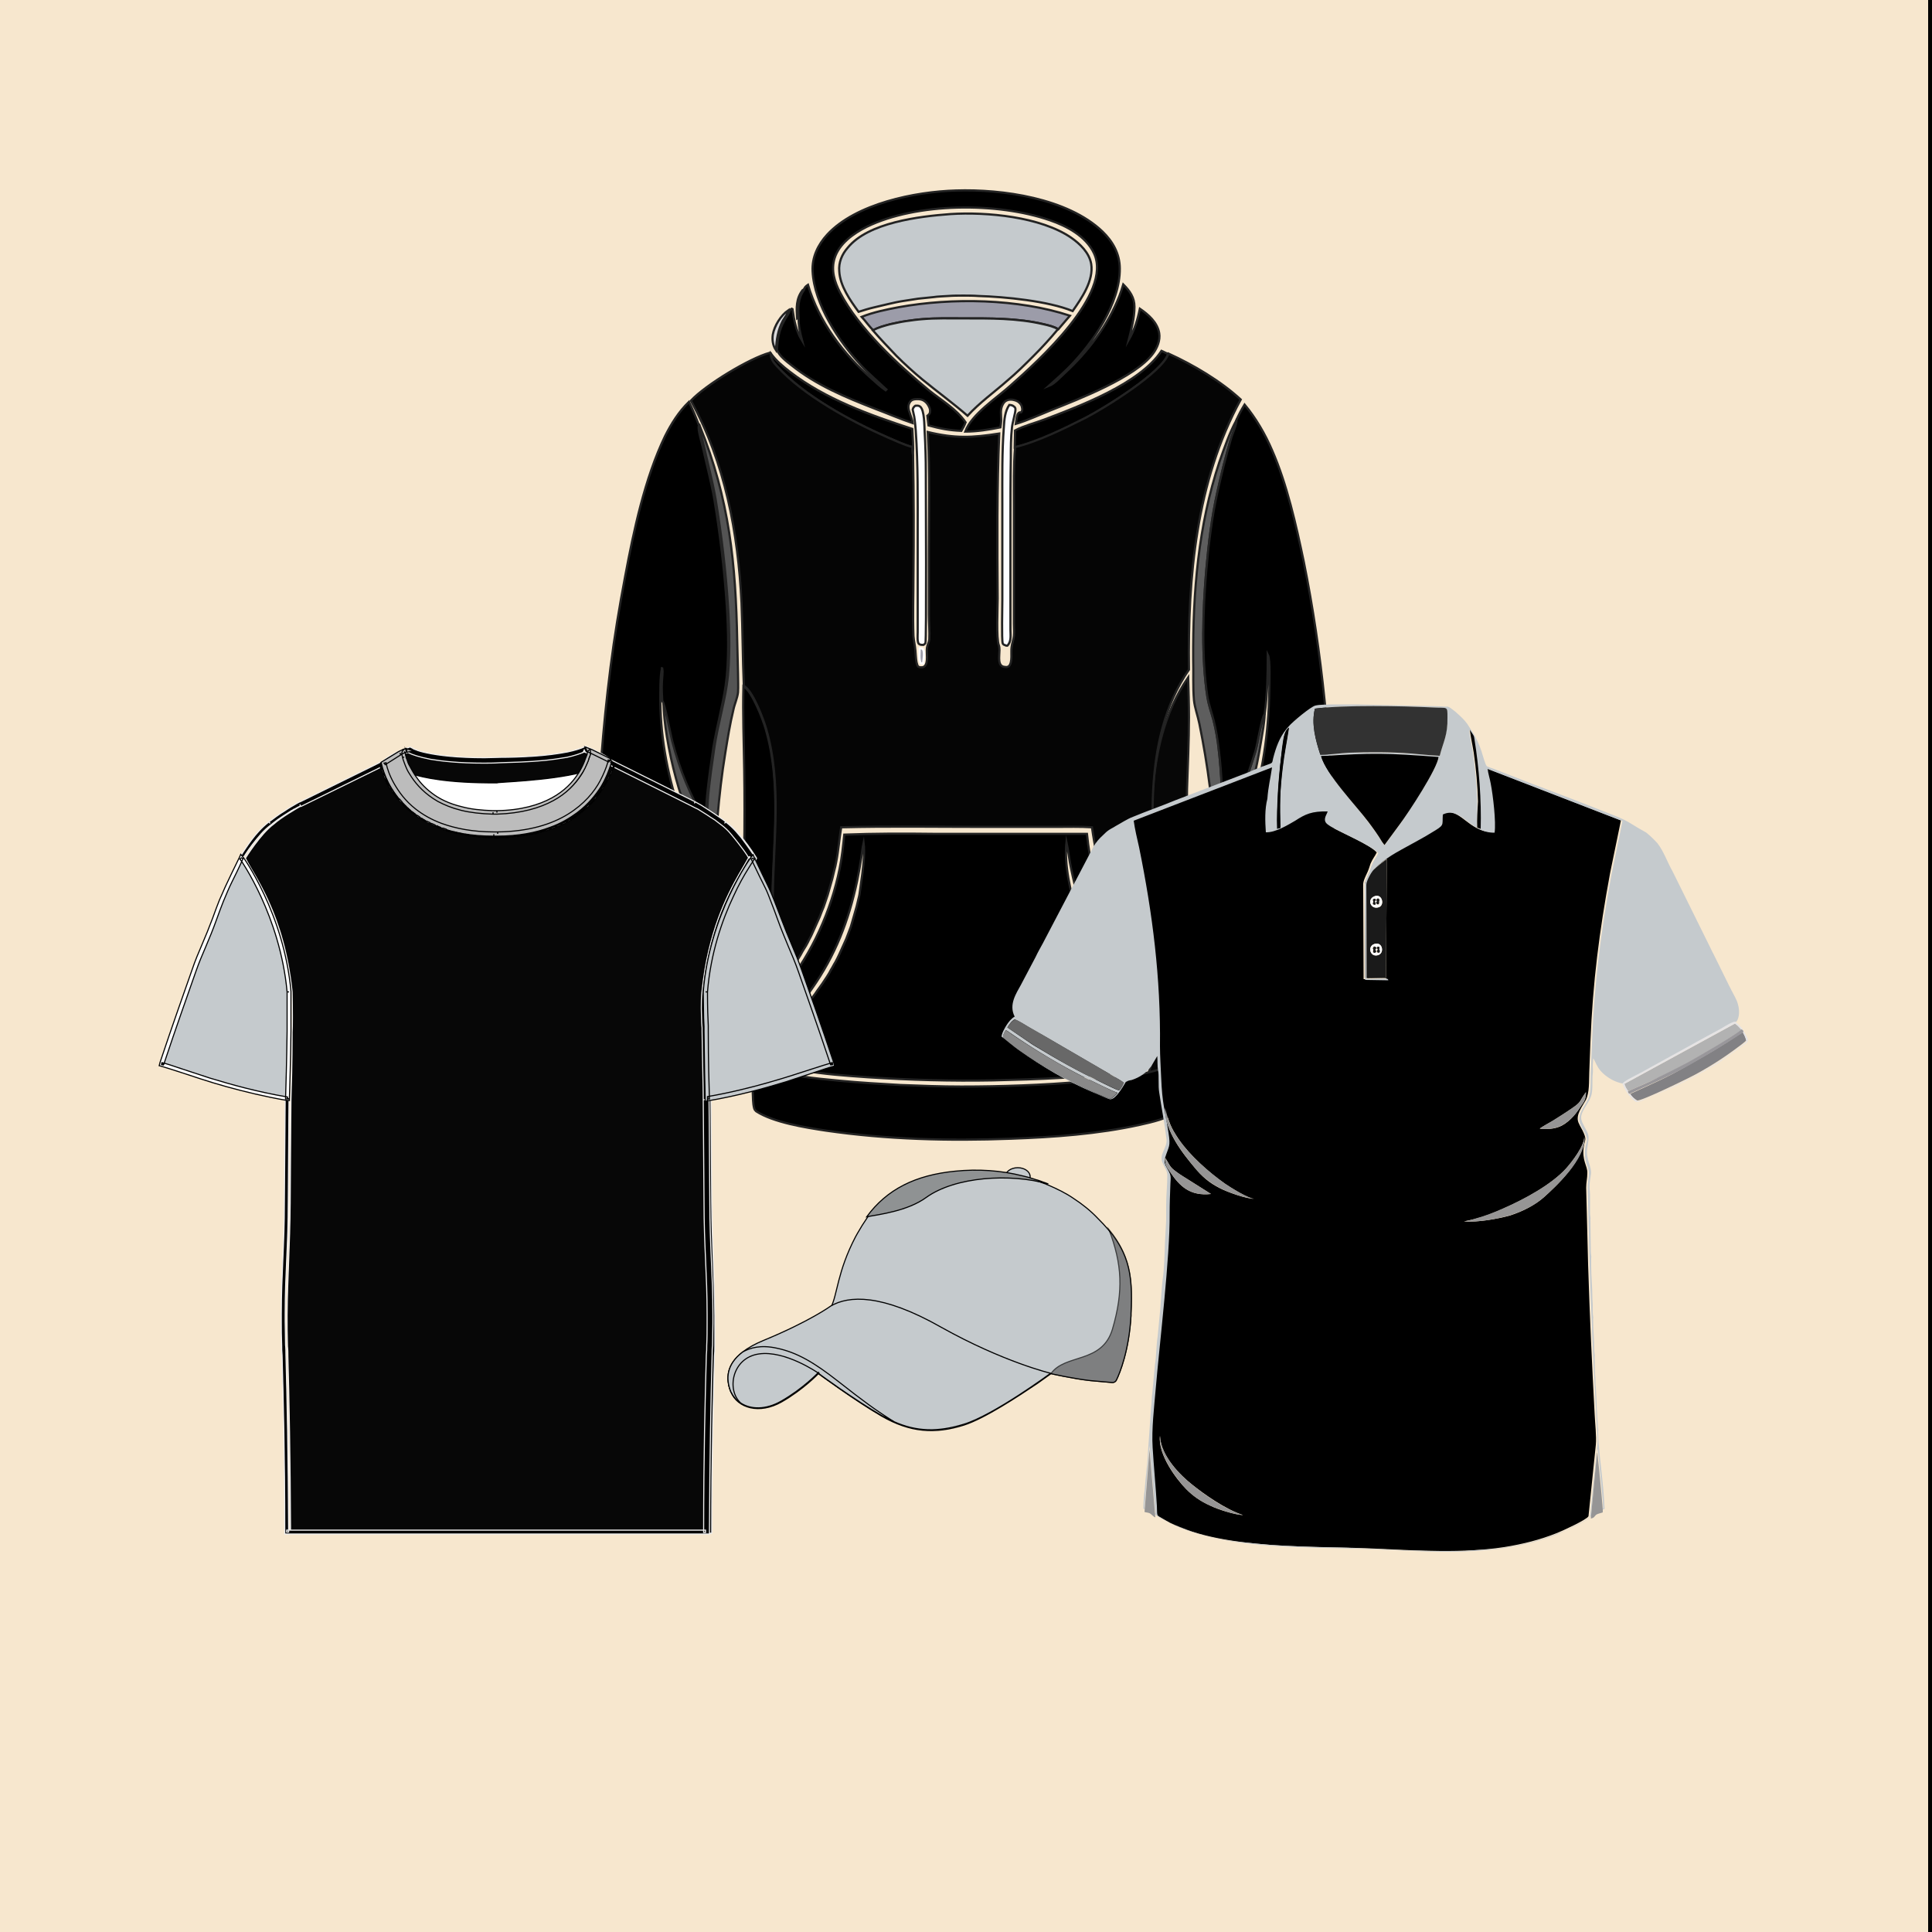 <svg xml:space="preserve" style="enable-background:new 0 0 500 500;" viewBox="0 0 500 500" y="0px" x="0px" xmlns:xlink="http://www.w3.org/1999/xlink" xmlns="http://www.w3.org/2000/svg" id="Layer_1" version="1.1">
<style type="text/css">
	.st0{fill:#F7E7CE;stroke:#000000;stroke-miterlimit:10;}
	.st1{fill:#9C9CA9;}
	.st2{fill:#DBDADC;}
	.st3{fill:#070707;stroke:#232323;stroke-width:0.567;stroke-miterlimit:10;}
	.st4{fill:#DBDADC;stroke:#232323;stroke-width:0.567;stroke-miterlimit:10;}
	.st5{stroke:#232323;stroke-width:0.567;stroke-miterlimit:10;}
	.st6{fill:#FDFDFF;stroke:#232323;stroke-width:0.567;stroke-miterlimit:10;}
	.st7{fill:#5E5E5E;stroke:#232323;stroke-width:0.567;stroke-miterlimit:10;}
	.st8{fill:#545454;stroke:#232323;stroke-width:0.567;stroke-miterlimit:10;}
	.st9{fill:#9C9CA9;stroke:#FFFFFF;stroke-width:0.567;stroke-miterlimit:10;}
	.st10{fill:#FFFFFF;stroke:#232323;stroke-width:0.567;stroke-miterlimit:10;}
	.st11{fill:#9C9CA9;stroke:#232323;stroke-width:0.567;stroke-miterlimit:10;}
	.st12{fill:#C5CACD;stroke:#232323;stroke-width:0.567;stroke-miterlimit:10;}
	.st13{fill:#050505;stroke:#232323;stroke-width:0.567;stroke-miterlimit:10;}
	.st14{fill-rule:evenodd;clip-rule:evenodd;}
	.st15{fill-rule:evenodd;clip-rule:evenodd;fill:#C5CACD;}
	.st16{fill-rule:evenodd;clip-rule:evenodd;fill:#323232;}
	.st17{fill-rule:evenodd;clip-rule:evenodd;fill:#1A1A1A;}
	.st18{fill-rule:evenodd;clip-rule:evenodd;fill:#686868;}
	.st19{fill-rule:evenodd;clip-rule:evenodd;fill:#B2B2B2;}
	.st20{fill-rule:evenodd;clip-rule:evenodd;fill:#828184;}
	.st21{fill-rule:evenodd;clip-rule:evenodd;fill:#898989;}
	.st22{fill-rule:evenodd;clip-rule:evenodd;fill:#969595;}
	.st23{fill-rule:evenodd;clip-rule:evenodd;fill:#E5E3E4;}
	.st24{fill-rule:evenodd;clip-rule:evenodd;fill:#99979B;}
	.st25{fill-rule:evenodd;clip-rule:evenodd;fill:#FCFCFC;}
	.st26{fill:#E9E9E9;stroke:#000000;stroke-width:0.567;stroke-miterlimit:10;}
	.st27{fill:#C5CACD;stroke:#000000;stroke-width:0.283;stroke-miterlimit:10;}
	.st28{opacity:0.7;}
	.st29{fill:#606060;stroke:#000000;stroke-width:0.283;stroke-miterlimit:10;}
	.st30{filter:url(#Adobe_OpacityMaskFilter);}
	.st31{filter:url(#Adobe_OpacityMaskFilter_1_);}
	.st32{mask:url(#XMLID_2_);fill:url(#XMLID_3_);}
	.st33{filter:url(#Adobe_OpacityMaskFilter_2_);}
	.st34{filter:url(#Adobe_OpacityMaskFilter_3_);}
	.st35{mask:url(#XMLID_4_);fill:url(#XMLID_5_);}
	.st36{fill:#8F9293;stroke:#000000;stroke-width:0.283;stroke-miterlimit:10;}
	.st37{fill:#070707;stroke:#EDEDED;stroke-width:0.283;stroke-miterlimit:10;}
	.st38{stroke:#EDEDED;stroke-width:0.283;stroke-miterlimit:10;}
	.st39{fill:#FFFFFF;stroke:#000000;stroke-width:0.283;stroke-miterlimit:10;}
	.st40{fill:#BCBCBC;stroke:#000000;stroke-width:0.283;stroke-miterlimit:10;}
	.st41{fill:#E9E9E9;stroke:#000000;stroke-width:0.283;stroke-miterlimit:10;}
	.st42{stroke:#000000;stroke-width:0.283;stroke-miterlimit:10;}
	.st43{fill:#FFFFFF;}
	.st44{fill:#E9E9E9;stroke:#000000;stroke-width:1.417;stroke-miterlimit:10;}
	.st45{stroke:#000000;stroke-width:1.417;stroke-miterlimit:10;}
</style>
<rect height="501" width="500" class="st0" y="-0.5" x="-0.5"></rect>
<path d="M259.6,220.7c0.3,0,0.6,0,0.8,0.1c0.7,0.9,0.3,3,0.2,4c-0.3,0-0.5-0.1-0.8-0.1
	C259.3,224,259.6,221.6,259.6,220.7z" class="st1"></path>
<path d="M341.7,322.8L341.7,322.8c0.3,0.7-0.3,2.8-0.4,3.6c-0.4,3.3-0.6,6.8-0.6,10.1c-6.3,1.7-14.5,1-20.9,0
	c-0.4-1.1-0.2-5.5-0.2-7c-0.1-2.2-0.2-4.4-0.6-6.6c2.7,0.2,5.4,0.2,8.1,0.2C332,323.2,336.8,323.2,341.7,322.8z" class="st2"></path>
<path d="M307.5,175.3c0.1,3.4,0.2,6.9,0.2,10.3c0,6.2-0.3,12.4-0.5,18.6c-0.1,6.3-0.1,12.7,0,19
	c0.1,5.8,0.3,11.5,0.6,17.3c0.5,8.4,1.1,17.1,0.4,25.6c-0.2,2.9-0.6,5.6-2.7,7.7c-2.2,2.2-5.3,3.3-8.3,4c2.5-6.9,2.8-14.6,2.8-21.8
	c0-5.6-0.2-11.2-0.6-16.7C298.1,218.5,294.9,193.7,307.5,175.3z" class="st3"></path>
<path d="M158.4,270c3.7,0.5,7.5,0.3,11.3,0.3c3.6,0,7.3,0.1,10.9-0.3c-0.6,4-0.1,8.1-0.2,12.2c0,0.5-0.1,0.7-0.4,1
	c-5.2,1.9-15.3,1.5-20.6,0C159.2,278.8,159.1,274.4,158.4,270z" class="st4"></path>
<path d="M200.8,90.6c-0.8-1.2-1-2.6-0.8-4c0.4-2.3,2.1-5,4-6.3c-0.2,1.1-0.8,1.7-1.4,2.7
	C201.3,85.5,201,87.8,200.8,90.6z" class="st4"></path>
<path d="M199.5,91.5c1.4,1.9,3.1,3.3,4.9,4.7c9.2,7.1,20.7,11.2,31.7,14.8c0.1,2.2,0.3,4.5,0.2,6.8
	c-0.2-0.7-0.1-1.4-0.2-2.1c-2.2-0.6-4.5-1.7-6.6-2.6c-9.4-4.1-21.5-10.7-28.4-18.3C200.2,93.8,199.4,92.9,199.5,91.5z" class="st5"></path>
<path d="M261.2,104.8c0.4,0,0.9,0.1,1.2,0.4c0.3,0.2,0.4,0.4,0.4,0.8c0,0.8-0.8,3.5-0.9,4.6c-0.3,2.6-0.3,5.3-0.3,7.9
	c-0.1,5.4-0.1,10.7-0.1,16.1l0,28.4c0,1.4,0.3,3-0.8,4.1c-0.2,0-0.4,0-0.5-0.1c-0.3-0.1-0.6-0.2-0.7-0.5c-0.3-0.9-0.1-9.5-0.1-11.1
	l0-25.1c0-6.6-0.1-13.2,0.4-19.8C259.9,108.6,260.1,106.4,261.2,104.8z" class="st6"></path>
<path d="M300.6,90.8l1.7,0.8c-1.6,4.9-16.6,14.1-21.4,16.6c-5.4,2.8-12.4,6.2-18.3,7.6c0-1.5,0.1-3,0.1-4.4
	c2.3-1.2,5.1-1.9,7.5-2.8C279.4,105.1,295,99.3,300.6,90.8z" class="st5"></path>
<path d="M320,108.7c0.2,1.1-1.1,3.9-1.5,5.1c-1.3,4.4-2.4,8.9-3.4,13.4c-1.5,6.6-2.3,13.5-2.9,20.2
	c-0.9,10.4-1.3,22.9,0.3,33.1c0.3,2,1,4,1.6,6c0.6,2.4,1.1,4.9,1.3,7.4c0.4,3.3,0.6,6.7,0.8,10c0.1,3.5,0,7.2,0.5,10.7
	c3.6-6,6.1-13.5,8.2-20.2c0.6-2,1.6-8.7,2.4-9.6c-0.1,2.5-0.6,5-1,7.4c-1.2,7.2-2.7,13.9-5.3,20.7c-1.8,4.8-4,9.4-5.5,14.3
	c-0.4-2.4-0.5-4.9-0.7-7.3c-0.5-5.4-1.1-10.9-1.7-16.3c-0.7-5.5-1.6-10.9-2.7-16.3c-0.4-2-1.2-4.1-1.4-6.1
	c-0.3-3.4-0.1-7.1-0.2-10.6c-0.1-17.3,1.3-34.6,6.8-51.1C316.9,115.8,318.2,112,320,108.7z" class="st7"></path>
<path d="M181.1,110.2c7.7,19.2,9.3,35.5,9.7,55.9l0.2,8.3c0,1.6,0.1,3.3,0,4.8c-0.2,1.6-0.9,3-1.2,4.5
	c-0.9,3.7-1.5,7.5-2.1,11.2c-1.8,10.9-2.5,22-3.1,33.1c-1.9-5.5-4.3-10.9-6.3-16.3c-2.6-6.8-4.5-13.7-5.7-21
	c-0.5-3.1-0.9-6.4-0.9-9.5c0.6,0.8,2.1,8.7,2.6,10.5c2,7.3,4.6,14,8.5,20.5c0.3-2.2,0.3-4.4,0.5-6.6c0.4-4.1,1-8.2,1.6-12.3
	c0.8-5.4,2.4-10.7,3.2-16.1c0.9-6.1,0.7-14.3,0.3-20.5c-0.6-9.2-1.7-18.4-3.2-27.5c-0.8-4.6-2-9.1-3-13.6c-0.4-1.6-0.9-3.4-1.1-5.1
	C181,110.6,181,110.4,181.1,110.2z" class="st8"></path>
<path d="M207.7,75.1c0.2-0.1,0.4-0.3,0.7-0.3c0,0.1,0,0.1-0.1,0.2c-0.4,1.2-1,2.7-1.2,3.9c-0.2,1-0.2,2-0.4,3
	c-0.1,0.3-0.1,0.3-0.4,0.5C206.1,79.7,206,77.3,207.7,75.1z" class="st4"></path>
<path d="M320,108.7c0.6-1.4,1.3-2.7,2.1-4c2.9,3.5,5.3,7.6,7.1,11.8c3.9,8.9,6.2,19.3,8.2,28.8c4.8,23.8,7,47.8,7.7,72
	c0.4,13.4,0.5,26.7-0.7,40.1c-0.3,3.8-0.9,7.6-2.3,11.2c-4.7,0.7-9.7,0.4-14.4,0.3c-2.9,0-6,0.1-8.9-0.1c-1-1.2-1.8-2.4-2.2-3.9
	c-1.2-4.3-1-12.3-1-17c0-4.5-0.2-9.1,0.3-13.6c0.8-8.3,4.7-15.8,7.4-23.5c3.5-10.2,5-21.2,5.2-32c0-1.8,0.3-8-0.4-9.4
	c0,5.1-0.1,10.3-0.8,15.4c-0.8,0.9-1.8,7.6-2.4,9.6c-2.1,6.7-4.6,14.2-8.2,20.2c-0.5-3.5-0.4-7.1-0.5-10.7c-0.1-3.3-0.4-6.7-0.8-10
	c-0.3-2.5-0.7-5-1.3-7.4c-0.5-2-1.2-3.9-1.6-6c-1.6-10.3-1.2-22.8-0.3-33.1c0.6-6.7,1.4-13.6,2.9-20.2c1-4.5,2.1-9,3.4-13.4
	C318.8,112.5,320.1,109.8,320,108.7z" class="st5"></path>
<path d="M238,167.8c0.3,0,0.5,0,0.8,0.1c0.6,0.9,0.2,2.7,0.1,3.8l-0.5,0l-0.2-0.2C237.8,170.4,238,169,238,167.8z" class="st9"></path>
<path d="M236.9,105c0.4,0,0.8-0.1,1.2,0.2c1.2,0.9,1.1,5.1,1.2,6.6c0.2,3.5,0.3,7,0.3,10.5c0,4,0.2,43.6-0.1,44.1
	c-0.1,0.2-0.3,0.4-0.5,0.5c-0.4,0-0.8,0-1.1-0.2c-0.6-0.3-0.4-2.4-0.4-3l0-25.8c0-8.8,0.1-17.6-0.5-26.4c-0.1-1.2-0.2-2.5-0.4-3.7
	c-0.1-0.6-0.3-1.2-0.4-1.8C236.3,105.5,236.6,105.2,236.9,105z" class="st10"></path>
<path d="M223,82c3-1.2,6.4-1.9,9.6-2.5c13.8-2.5,30.9-2.2,44.3,2.2l-3,3.5c-1.1-0.7-2.6-1-3.8-1.3
	c-6.9-1.6-13.8-1.5-20.8-1.5c-3.5,0-7-0.1-10.5,0.2c-1.4,0.1-2.8,0.3-4.2,0.5c-1.4,0.2-2.8,0.5-4.1,0.8c-1.5,0.4-3.2,0.8-4.5,1.6
	C224.9,84.4,224,83.1,223,82z" class="st11"></path>
<path d="M225.9,85.5c1.4-0.8,3-1.2,4.5-1.6c1.4-0.3,2.7-0.6,4.1-0.8c1.4-0.2,2.8-0.4,4.2-0.5c3.5-0.3,7-0.2,10.5-0.2
	c7,0,14-0.1,20.8,1.5c1.3,0.3,2.7,0.6,3.8,1.3c-2,2.4-4.1,4.7-6.3,6.9c-2.2,2.2-4.4,4.4-6.8,6.4c-3.4,3-7.2,5.7-10.3,9.1
	c-3.8-3.3-7.8-6.2-11.7-9.4c-2.3-1.9-4.6-4-6.7-6.1C230,90,227.9,87.8,225.9,85.5z" class="st12"></path>
<path d="M246,55.4c9.4-0.6,23.3,0.7,31.2,6.1c2.3,1.6,4.7,3.9,5.2,6.8c0.7,4.3-2.5,8.9-4.8,12.2
	c-6.3-2.6-17.6-3.7-24.4-3.9c-1.3-0.1-2.6-0.1-3.9-0.1c-1.3,0-2.6,0-3.9,0.1c-1.3,0.1-2.6,0.1-3.9,0.3c-1.3,0.1-2.6,0.3-3.9,0.4
	c-1.3,0.2-2.6,0.4-3.9,0.6c-1.3,0.2-2.6,0.5-3.9,0.8c-1.3,0.3-2.6,0.6-3.8,0.9c-1.3,0.3-2.5,0.7-3.8,1.1c-2.2-3-4.8-6.7-5-10.5
	c-0.2-2.3,0.7-4.4,2.2-6.1C224.7,57.6,237.8,56,246,55.4z" class="st12"></path>
<path d="M304.6,274.9l0.1,0.1c0.4,1.5,0.1,10.3,0.1,12.5c-2.5,2-6.7,2.9-9.8,3.6c-10.9,2.4-22.3,3.2-33.4,3.6
	c-16,0.6-32.1,0.2-47.9-2.1c-5.3-0.8-13.5-2.1-18-5c-0.2-0.2-0.4-0.4-0.5-0.7c-0.4-1.4-0.3-3-0.4-4.4c-0.1-2.5-0.3-4.9-0.4-7.4
	c1,0.5,2.1,1,3.2,1.3c6.3,2,13.3,2.7,19.8,3.3c5.2,0.5,10.5,0.8,15.7,1.1c5.2,0.2,10.5,0.4,15.7,0.4c5.3,0,10.5-0.1,15.7-0.3
	c5.2-0.2,10.5-0.5,15.7-1C287.6,279.2,298,278.4,304.6,274.9z" class="st5"></path>
<path d="M209.1,73.7c2.8,9.5,9.1,17.9,16.6,24.4c1.1,1,2.2,2,3.5,2.9l0.2-0.2l0.2,0.2l0,0l-0.1-0.1
	c-2.2-2.1-4.6-4.1-6.7-6.4c-5.7-6.1-12.1-15.8-12.5-24.3c-0.2-3.6,1.4-6.9,3.8-9.5c7.4-8,22.7-11.1,33.3-11.4
	c12-0.4,28.9,2,37.9,10.6c2.7,2.6,4.5,5.8,4.5,9.6c0.1,9-7,19.3-13.1,25.5c-1.7,1.7-3.5,3.3-5.3,4.9c1.5-0.6,2.8-2.1,4-3.2
	c6.1-5.6,11.2-12.3,14.3-20.1c0.4-1,0.7-2,1-3c1.7,1.7,2.9,3.4,2.9,5.8c0,2.9-0.8,5.8-1.5,8.6c1.5-2.6,2.3-5.2,2.9-8.1
	c2.2,1.5,4.5,3.5,5,6.3c0.3,1.9-0.5,3.8-1.6,5.3c-4.6,6.2-19.3,11.8-26.5,14.7c-3,1.2-6,2.6-9,3.5c0.1-0.6,0.2-2.4,0.7-2.8
	c0.2-0.2,0.4-0.2,0.7-0.2c0.3-0.4,0.3-0.8,0.2-1.2c-0.1-0.7-0.5-1.2-1.1-1.6c-0.7-0.4-1.7-0.6-2.5-0.4c-0.7,0.2-1.1,0.6-1.4,1.2
	c-0.7,1.3-0.4,2.6-0.4,4c0,0.6-0.1,1.2-0.2,1.9c-3,0.6-6.1,1.1-9.1,1.1c1.6-4.5,8.3-8.8,11.8-12c7-6.2,26.5-23.7,21.5-34.2
	c-2.1-4.4-7-7-11.4-8.5c-13.5-4.7-34.5-4.6-47.4,1.7c-3.4,1.7-7.1,4.3-8.3,8.1c-1,3.1,0,6.2,1.4,8.9c4.8,9.3,15,18.7,23,25.3
	c3.2,2.6,7.1,4.8,9.5,8.3c-0.3,0.8-0.7,1.5-1.1,2.2c-3-0.1-5.6-0.6-8.5-1.4l-0.3-2.5c0.4-0.3,0.7-0.6,0.7-1.1
	c0.1-0.7-0.4-1.6-0.8-2.1c-0.7-0.8-1.4-1.1-2.4-1.1c-0.6,0-1.3,0-1.8,0.5c-0.4,0.4-0.6,1-0.6,1.5c0,1.3,0.9,2.6,1.1,4.2
	c-3.3-1.1-6.5-2.5-9.7-3.7c-7.7-3-15.2-6.1-21.7-11.3c-1.3-1-3.1-2.4-3.7-3.9c0,0,0-0.1,0-0.1c0.1-2.8,0.5-5.1,1.9-7.6
	c0.5-1,1.2-1.6,1.4-2.7l0.5-0.3l0.2,0.1c0.4,2.9,0.9,5.6,2.5,8.2c-0.5-1.9-1-4-0.9-6c-0.2-2.6-0.2-5,1.4-7.2
	C208.1,74.5,208.5,74.1,209.1,73.7z" class="st5"></path>
<path d="M192.4,177.6c2.3,1.3,5.1,8.7,5.8,11.2c4.1,14.1,1.9,29.2,1.7,43.6c-0.1,4.8,0,9.7,0.3,14.5
	c0.2,3.5,0.6,6.9,0.9,10.3c0.5,6.4,0.8,13.9,4.5,19.3c-3.8-0.6-8.9-1.1-11.7-4c-1.8-1.9-2.1-4.1-2.3-6.6c-0.8-9.9-0.1-19.7,0.4-29.6
	c0.3-5.4,0.5-10.8,0.6-16.2c0.1-7,0.1-14,0-21C192.5,191.9,192.2,184.8,192.4,177.6z" class="st5"></path>
<path d="M158.4,268.3c-1.1-2.1-1.9-4.3-2.4-6.6c-1.1-5.4-1.1-11.1-1.3-16.6c-0.4-9.6-0.4-19.1-0.1-28.7
	c0.2-6.7,0.5-13.3,1-20c0.6-7.9,1.4-15.9,2.4-23.7c1-7.9,2.3-15.7,3.8-23.6c2.2-11.8,5.1-25.4,10.3-36.2c1.6-3.2,3.6-6.4,6.2-8.9
	c1,2,1.8,4,2.6,6.1c-0.1,0.2-0.1,0.4-0.1,0.6c0.1,1.6,0.7,3.4,1.1,5.1c1,4.5,2.2,9,3,13.6c1.5,9.1,2.6,18.3,3.2,27.5
	c0.4,6.2,0.6,14.3-0.3,20.5c-0.8,5.4-2.3,10.7-3.2,16.1c-0.6,4.1-1.2,8.2-1.6,12.3c-0.2,2.2-0.3,4.4-0.5,6.6
	c-3.9-6.5-6.6-13.2-8.5-20.5c-0.5-1.8-1.9-9.7-2.6-10.5c-0.1-1.6-0.2-3.2-0.1-4.8c0-0.9,0.3-2.7,0.1-3.5c0-0.1-0.1-0.2-0.1-0.2
	l0.1-0.2c-0.6,2-0.5,6.7-0.5,9c0.1,9.9,2.1,20.2,5.5,29.6c2.7,7.3,5.9,14.5,7.4,22.1c0.9,4.8,0.4,12.3,0.3,17.3
	c-0.1,5.1-0.1,10.8-1.7,15.6c-0.3,0.9-0.7,1.9-1.6,2.4c-0.6,0.3-1.4,0.4-2.1,0.5c-3.1,0.3-6.3,0.1-9.3,0.1c-2.7,0-5.6,0.2-8.4-0.1
	C160.1,268.9,159.3,268.7,158.4,268.3z" class="st5"></path>
<path d="M241.7,215.8l39.6,0c1.4,13.7,6.4,29.4,14.9,40.4c-0.3,1.6-0.7,3.3-1.1,4.9c-1.8-1.4-3.3-3.2-4.7-5
	c-7.3-8.7-10.9-20.3-13.2-31.3c-0.5-2.3-0.7-4.6-1.2-6.9c-0.6,6,1,12.8,2.7,18.5c2.3,7.9,5.7,15.2,11.2,21.4c1.5,1.6,3,3.2,5,4.3
	c-1,5-1.9,9.9-2.5,14.9c-11.6,2-23.7,2.3-35.4,2.6c-10.8,0.2-21.5-0.1-32.3-0.8c-5.7-0.4-11.5-0.8-17.2-1.8
	c-0.4-4.4-1.5-8.8-2.4-13.1c1.8-1.8,3.5-3.7,5.1-5.7c0.5-0.6,0.9-1.2,1.3-1.8c0.4-0.6,0.9-1.2,1.3-1.8c0.4-0.6,0.8-1.2,1.2-1.8
	c0.4-0.6,0.8-1.3,1.1-1.9c0.4-0.6,0.7-1.3,1.1-1.9c0.3-0.6,0.7-1.3,1-2c0.3-0.7,0.6-1.3,0.9-2c0.3-0.7,0.6-1.3,0.9-2
	c0.3-0.7,0.5-1.4,0.8-2.1c0.3-0.7,0.5-1.4,0.7-2.1c0.2-0.7,0.4-1.4,0.6-2.1c0.2-0.7,0.4-1.4,0.6-2.1c0.2-0.7,0.3-1.4,0.5-2.1
	c0.2-0.7,0.3-1.4,0.4-2.2c0.1-0.7,0.2-1.4,0.3-2.2c0.1-0.7,0.2-1.5,0.3-2.2c0.3-2.5,0.6-5.3,0.3-7.8c-0.3,1.3-0.4,2.6-0.6,3.9
	c-0.3,2-0.7,4.1-1.1,6.1c-2.2,10.3-5.6,19.1-11.7,27.8c-1.6,2.3-3.3,4.5-5.2,6.5l-1.7-7.1c7-8.7,11.9-19.6,14.1-30.5
	c0.6-2.9,0.9-5.9,1.2-8.8C226.3,215.7,234,215.7,241.7,215.8z" class="st5"></path>
<path d="M178.8,103.7c3.8-4.1,15.2-11,20.4-12.4l0.3,0.2c-0.1,1.4,0.7,2.3,1.6,3.3c6.9,7.6,19.1,14.2,28.4,18.3
	c2.1,0.9,4.4,2,6.6,2.6c0,0.7,0,1.4,0.2,2.1c0.2,10.4,0.2,20.8,0.1,31.2c0,5.2-0.2,10.4,0,15.6c0.1,1.3,0.4,2.5,0.5,3.7
	c0.1,1,0.1,2.1,0.3,3.1c0.1,0.4,0.2,0.8,0.4,1.1c0.2,0.1,0.4,0.2,0.7,0.2c0.4,0,0.7,0,1-0.3c1-1,0.4-3.4,0.6-4.8
	c0.1-0.7,0.5-1.3,0.6-2.1c0.1-2.1-0.1-4.3-0.1-6.5l0-16c0-10.4,0.3-20.8-0.3-31.2c7.1,1.7,11.4,1.5,18.5,0.4
	c-0.6,14.2-0.5,28.5-0.4,42.7c0,2.2-0.4,10.4,0.3,12.1c0.5,1.4-0.4,3.9,0.5,5.1c0.2,0.3,0.7,0.5,1.1,0.5c0.4,0.1,0.7,0,1-0.2
	c1-1,0.5-3.6,0.7-4.9c0.1-1,0.5-1.9,0.6-2.9c0.1-1,0-2.1,0-3.2v-7.9l0-22.8c0-5-0.1-10,0.3-15c5.9-1.4,12.9-4.9,18.3-7.6
	c4.8-2.5,19.8-11.7,21.4-16.6c6.4,2.9,13.5,7.1,18.7,11.9c-11.6,21.3-13.7,46-13.4,69.9c-12.6,18.3-9.4,43.1-8,64
	c0.4,5.6,0.6,11.1,0.6,16.7c0,7.2-0.3,14.9-2.8,21.8c-1.3,0.3-2.7,0.6-4,0.8c0.9-5.3,1.8-10.5,2.8-15.8c0.3-1.6,0.4-3.4,1.1-4.9
	c0-0.1,0.1-0.2,0.1-0.3c-2-3.7-4.2-7.2-6-11c-4.4-9.2-7.5-20.4-8.9-30.5c-3.1-0.2-6.3-0.1-9.4-0.1l-18.6,0
	c-12.3,0-24.6-0.2-36.9,0.1c-0.5,3-0.7,6-1.3,9c-0.1,0.7-0.3,1.4-0.5,2.2c-0.2,0.7-0.3,1.4-0.5,2.1c-0.2,0.7-0.4,1.4-0.6,2.1
	c-0.2,0.7-0.4,1.4-0.6,2.1c-0.2,0.7-0.5,1.4-0.7,2.1c-0.2,0.7-0.5,1.4-0.8,2.1c-0.3,0.7-0.5,1.4-0.8,2c-0.3,0.7-0.6,1.3-0.9,2
	c-0.3,0.7-0.6,1.3-0.9,2c-0.3,0.7-0.7,1.3-1,2c-0.3,0.6-0.7,1.3-1.1,1.9c-0.4,0.6-0.7,1.3-1.1,1.9c-0.4,0.6-0.8,1.3-1.2,1.9
	c-0.4,0.6-0.8,1.2-1.2,1.8c-0.4,0.6-0.8,1.2-1.3,1.8c-0.4,0.6-0.9,1.2-1.3,1.8c0.6,2.2,4.9,20.6,4.4,21.5c-0.2,0-0.4,0-0.6,0
	c-3.7-5.4-4-12.9-4.5-19.3c-0.3-3.4-0.7-6.9-0.9-10.3c-0.3-4.8-0.4-9.7-0.3-14.5c0.1-14.4,2.4-29.5-1.7-43.6
	c-0.7-2.5-3.5-10-5.8-11.2c-0.3-7.1-0.3-14.3-0.6-21.5C191,137.8,187.7,119.9,178.8,103.7z" class="st13"></path>
<path d="M321.7,392.1c-2.3-0.1-6.6-1.5-8.4-2.4c-2.7-1.2-4.6-2.6-6.3-4.3c-2.4-2.4-7.4-8.9-6.8-13.8
	c0.2,5.3,5.5,10.4,8.3,12.6C311.5,386.6,317.1,390.6,321.7,392.1L321.7,392.1z M302.9,303.4c-0.9-1.3-1.4-1.8-1.4-3.8
	c0.9,1.2,1.1,2.2,2.2,3.1c1,0.8,2,1.5,3.2,2.2l6.5,4.1C308,309.6,305.3,307,302.9,303.4L302.9,303.4z M378.9,316.1
	c0.9-0.2,1.8-0.4,2.7-0.6c2.7-0.7,5-1.6,7.4-2.7c5.5-2.4,12.5-6.2,16.3-10.4c1.6-1.8,4.7-5.8,4.7-8.2c0.3,5.8-7.7,13.2-10.5,15.7
	c-2.2,1.9-5.3,3.6-8.8,4.7C387.8,315.4,382.4,316.4,378.9,316.1L378.9,316.1z M315.7,307.5c-2.8-1.4-4.7-3.1-6.5-5.3
	c-2.7-3.2-8-9.6-7.6-15.4c1,3.7,1.2,4.7,3.5,8.1c2.9,4.2,7.7,8.5,12,11.5c1,0.7,6.3,4.1,7.8,3.9
	C322.5,310.3,317.4,308.4,315.7,307.5L315.7,307.5z M398.5,292.1c0.2-0.3,2.8-1.7,3.3-2c1.2-0.7,2.2-1.4,3.3-2.1
	c4.7-3.1,3.1-2.3,5.3-5.3c0,2.1-0.5,2.4-1.5,3.9c-0.7,1.1-1.5,2.1-2.4,3C404.6,291.4,402.7,292.5,398.5,292.1L398.5,292.1z
	 M353.6,229c0-1,1.3-3.3,1.9-4c0.6-0.6,2.5-2.2,3.4-2.7l-0.2,30.7l-5-0.1L353.6,229L353.6,229z M327.6,215.4c-0.1-2.9-0.2-5.9,0-8.9
	c0.2-3,0.8-5.3,1.2-8.1L293,212.2c0.3,2.2,1,4.7,1.4,6.9c3.5,17.2,5.6,33.8,5.4,51.5c0,2.6,0.2,5.3,0.3,7.9
	c0.3,7.3,0.9,7.9,1.9,14.4c0.6,3.8,0.1,3.4-0.9,6.6c-0.4,1.3,0.2,2.1,0.8,3.1c0.8,1.4,0.7,1.7,0.6,3.5c-0.1,2.7-0.3,5.1-0.2,7.8
	c0.2,11.3-2.5,33.4-3.6,45.3c-0.4,4.7-1.2,10.5-0.8,15.2c0.4,5,0.8,10.1,1.1,15.1c0.2,2.7-0.1,2.4,1.1,3.1c0.9,0.5,1.8,1,2.7,1.5
	c14.3,7.1,37.4,5.9,53.5,6.7c10.9,0.5,22.3,1.2,32.9-0.4c5-0.8,9.3-1.9,13.6-3.6c1.1-0.4,7.9-3.5,8.3-4.4l1.9-18.5
	c0.2-2.2-0.2-5.5-0.3-7.8c-0.7-13-1.3-25.9-1.7-38.9l-0.5-19.8c0-1.5,0.3-2.4,0.3-3.8c0.1-1.9-1.5-3.2-0.9-7c0.3-1.7,0.7-1.6,0-3.3
	c-0.4-1-1-1.8-1.4-2.8c-0.8-2,1.1-4.3,1.9-5.8c1-2,0.8-4.8,0.9-7.2c0.1-2.6,0.2-5.2,0.3-7.8c0.6-15.5,2.3-28.7,5.1-43.8l2.8-13.6
	l-34.9-13.5c0.1,1.1,0.6,2.6,0.8,3.8c0.6,3.1,1.4,10,1,12.7c-6.5,0.2-8.7-7-13.4-4.7c-0.1,3,0.7,2.6-3.1,4.8c-1.7,1-3.4,1.9-5.1,2.9
	c-3.8,2.1-6.5,3.4-9.5,6.4c-0.9,0.9-1,1.3-1.5,2.5c-0.7,1.5-0.6,1.4-0.6,3.2l0.1,22.7c0.9,0.1,2.1,0,3,0c2,0,2.4-0.3,2.6,0.4l-6-0.1
	l-0.1-22.6c0-2.1-0.2-2.2,0.6-4c1-2.1,0.8-1.9,1.3-3.3c0.5-1.2,1.2-2,1.6-2.9c-1.9-2.1-8.8-4.9-12.3-6.9c-0.6-0.4-1.4-0.7-1.5-1.6
	c-0.1-0.9,0.5-1.6,0.7-2.3c-4.1-0.1-5.8,0.7-8.4,2.4C333.6,213.3,330.2,215.5,327.6,215.4L327.6,215.4z" class="st14"></path>
<path d="M413.4,375c0,0,0,0.1,0.1,0.1l0.4,3.7c0.2,2.3,1.1,10.6,1,11.6c-0.5,0.2-1.2,0.3-1.7,0.6
	c-0.6,0.4-0.5,0.8-1.4,1L413.4,375L413.4,375z M350.8,182.3h0.3l22,0.5c1.5,0.2,1.3-0.2,2.4,0.5c0.5,0.4,1.1,0.8,1.5,1.2
	c1,0.9,1.9,1.7,2.7,2.8l1.6,2.5c0.9,1.6,1.5,2.8,2.1,4.6c0.2,0.6,1,3.6,1.4,3.9c0.1,0.1,1.8,0.7,2.1,0.8l10,3.9
	c1.2,0.4,21.6,8.2,23.1,9c1.9,0.9,3.5,2.1,5.4,3.1c0.3,0.2,0.6,0.3,0.8,0.5c1.1,0.9,1.9,1.7,2.8,2.7c1.6,2.1,2.5,4.8,3.8,7.1
	c0.3,0.6,0.6,1.2,0.9,1.8l9,18.2c0.3,0.6,0.5,1.1,0.9,1.8l3.6,7.3c0.3,0.7,0.6,1.1,0.9,1.8c0.6,1.2,1.4,2.4,1.7,3.7
	c0.4,1.4,0.4,3.3-0.4,4.4c-0.7-0.1-3,1.4-3.7,1.8c-1.3,0.7-2.4,1.3-3.7,2l-14.7,8.1c-1.2,0.7-2.5,1.4-3.7,2
	c-0.5,0.3-3.4,1.6-3.5,2.1c-0.8,0-2.2-0.6-2.8-0.9c-4.2-2.3-4.1-4.6-5-5.6c0,0.9-0.1,1.2-0.1,1.9c0,0.6,0.1,1.4,0,2.1
	c-0.2,1.6,0.1,4.1-0.4,5.7c-0.5,1.5-1.5,2.6-2.2,4.1c-0.6,1.3-0.5,2,0.1,3.2c1.7,3.2,1.6,2.7,1.1,6.2c-0.5,3,1.3,4.8,0.9,7
	c-0.6,3.6-0.2,3.2-0.2,5.7l0,4.2c0,0.8,0.2,1,0.1,1.8c0,2.8,0.1,5.3,0.1,8.1c0,0.8,0.2,1.1,0.1,1.9c0,0.7,0,1.3,0,2
	c0,2.6,0.3,5.2,0.3,7.9c0,0.9,0.1,1.2,0.1,1.9c0,0.6,0,1.3,0,2c0,0.8,0.2,1.1,0.1,1.9c0,2.7,0.3,5.3,0.3,7.9c0,0.8,0.2,1.1,0.1,1.9
	c0,1.5,0.1,2.4,0.1,3.9c0,0.9,0.1,1.1,0.1,1.9c0,0.6,0,1.3,0.1,1.9l0.2,3.8c0,2.2,0.2,3.8,0.3,6c0,0.8,0.2,1,0.1,1.8
	c0,2,0.2,4,0.4,5.9c0.3,3,1,8.9,1.1,11.2c0.2,5.2,0.8,1-3.2,4.6c-1.4,1.3-3.7,2.2-5.4,3.1c-1.4,0.8-2.9,1.3-4.5,1.9
	c-4.2,1.6-8.7,2.7-13.8,3.4c-2.7,0.3-5.3,0.4-8.1,0.6c-0.7,0.1-1.4,0.1-2.1,0.1h-7.7c-1.1,0-2.1-0.1-3.1-0.1c-0.7,0-1.5,0-2.2,0
	c-0.7,0-1-0.1-1.9-0.1l-8.2-0.4c-2.9,0-5.6-0.3-8.5-0.3c-3.6,0-15.6-0.4-19-0.8c-7.3-0.7-13-1.1-20-3.7c-2.3-0.9-6.8-2.6-8.6-4.2
	c-1.2-1.1-1-1.3-2.9-1.3c0-1.3,0.1-2.7,0.2-3.8c0.1-0.5,0.2-1.5,0.2-1.9c0.2-3,0.7-6.1,0.8-9.1l0.8-11.4c0.2-1.2,0.1-2.6,0.3-3.6
	l0.7-7.5c0.4-2.4,0.3-4.8,0.7-7.3l0.7-7.4c0.2-2.3,0.3-5,0.6-7.4c0.4-2.6,0.5-6.8,0.6-9.6l0.3-5.6c0-1.3,0-2.7,0-4
	c0-2.7,0.3-5.1,0.3-7.8c0-1-0.7-2-1.1-2.9c-1.3-2.4,1.1-4,0.9-6.3c-0.5-4.2-1.3-8.1-1.9-12.2c-0.3-1.7,0-4.4-0.3-5.7
	c-0.2-1.1-0.1-2.7-0.2-3.7l-1.6,2.7c-1.3,1.7-2.9,2.8-5,3.5c-0.4,0.1-0.9,0.1-1.3,0.4c-0.5,0.2-0.1,0-0.3,0.2
	c-0.1,0.1-2.4,4.5-4,4.4c-0.6-0.1-3.8-1.6-4.4-1.8c-6.8-2.9-13.1-6.6-19-10.8c-1.5-1-3.4-2.8-4.7-3.6c0-0.8,0.9-2.4,1.3-3
	c0.5-0.8,1.3-1.8,2.1-2.2c-1.6-3.1,0.4-6,1.6-8.2l3.8-7.2c0.6-1.3,1.2-2.3,1.9-3.6l13.1-25c0.7-1.2,1.5-2.1,2.5-3
	c0.5-0.5,0.9-0.9,1.5-1.3c0.6-0.4,1.1-0.6,1.7-1c1.3-0.7,3.1-1.9,4.5-2.4c3.6-1.5,7.4-2.8,11-4.3l16.2-6.2c1.3-0.5,2.7-1,4-1.6
	c1.2-0.5,2.7-1.1,3.9-1.5c1.2-0.4,0.9-0.5,1.2-1.6c0.7-2.7,1.6-5.3,3.4-7.5c0.2-0.3,0.4-0.4,0.6-0.7c1-1.2,5.7-5.1,6.9-5.4
	c1.3-0.3,2.7-0.2,4-0.3L350.8,182.3L350.8,182.3z M297.5,374.1l1.5,17.6c-0.5-0.2-0.8-0.6-1.2-0.9c-0.5-0.4-1-0.3-1.6-0.5
	L297.5,374.1L297.5,374.1z M260.3,266.6c0.5,0.2,1.2,0.8,1.7,1.1c5.8,4,13.1,8.4,19.5,11.5c1.6,0.8,6.4,3.2,7.7,3.6
	c-0.3,0.6-1.1,1.2-1.7,1.6c-0.9,0-6.7-2.8-7.8-3.3c-5.8-2.8-15.4-8.3-20.1-12.7C259.6,267.7,260,267.1,260.3,266.6L260.3,266.6z
	 M260.7,265.9c0.5-0.8,1.1-1.7,1.9-2.1c1,0.4,2.6,1.4,3.6,2c1.2,0.7,2.3,1.4,3.5,2l14.1,8.2c1.2,0.7,6.4,3.6,7,4.2
	c-0.3,0.8-0.7,1.5-1.2,2c-1.1-0.3-2.9-1.3-4-1.8c-7.4-3.6-11.3-5.8-18.3-10L260.7,265.9L260.7,265.9z M327.6,215.4
	c2.6,0.1,6-2.1,7.6-3c2.6-1.7,4.3-2.5,8.4-2.4c-0.2,0.7-0.8,1.4-0.7,2.3c0.1,0.8,0.9,1.2,1.5,1.6c3.5,2,10.3,4.8,12.3,6.9
	c-0.4,0.9-1.1,1.7-1.6,2.9c-0.6,1.3-0.3,1.2-1.3,3.3c-0.8,1.7-0.6,1.8-0.6,4l0.1,22.6l6,0.1c-0.1-0.6-0.5-0.4-2.6-0.4
	c-1,0-2.1,0.1-3,0l-0.1-22.7c0-1.9-0.1-1.7,0.6-3.2c0.5-1.2,0.7-1.6,1.5-2.5c3-3,5.7-4.3,9.5-6.4c1.8-1,3.5-1.9,5.1-2.9
	c3.7-2.2,2.9-1.8,3.1-4.8c4.7-2.3,6.9,4.8,13.4,4.7c0.4-2.8-0.4-9.6-1-12.7c-0.2-1.2-0.7-2.7-0.8-3.8l34.9,13.5l-2.8,13.6
	c-2.8,15-4.5,28.2-5.1,43.8c-0.1,2.6-0.2,5.2-0.3,7.8c-0.1,2.4,0.2,5.2-0.9,7.2c-0.8,1.5-2.7,3.8-1.9,5.8c0.4,1,0.9,1.8,1.4,2.8
	c0.8,1.7,0.3,1.6,0,3.3c-0.6,3.9,1,5.2,0.9,7c0,1.3-0.4,2.2-0.3,3.8l0.5,19.8c0.4,13,1,25.9,1.7,38.9c0.1,2.3,0.5,5.6,0.3,7.8
	l-1.9,18.5c-0.4,0.9-7.2,3.9-8.3,4.4c-4.3,1.7-8.6,2.8-13.6,3.6c-10.7,1.6-22.1,0.9-32.9,0.4c-16.1-0.8-39.2,0.5-53.5-6.7
	c-1-0.5-1.8-0.9-2.7-1.5c-1.2-0.7-1-0.4-1.1-3.1c-0.3-5-0.8-10.1-1.1-15.1c-0.3-4.7,0.4-10.5,0.8-15.2c1-11.8,3.7-33.9,3.6-45.3
	c0-2.7,0.1-5.1,0.2-7.8c0.1-1.7,0.2-2.1-0.6-3.5c-0.5-1-1.2-1.8-0.8-3.1c1-3.2,1.5-2.8,0.9-6.6c-1-6.5-1.6-7.1-1.9-14.4
	c-0.1-2.6-0.3-5.4-0.3-7.9c0.2-17.7-1.9-34.3-5.4-51.5c-0.5-2.2-1.1-4.7-1.4-6.9l35.8-13.8c-0.4,2.8-1,5.1-1.2,8.1
	C327.3,209.4,327.4,212.5,327.6,215.4L327.6,215.4z M341.9,195.7c13.3-0.8,17.1-0.8,30.4,0.3c-0.3,2.9-7.8,14.2-10.1,17.5l-3.9,5.3
	l-0.6-0.8c-1-1.7-2.3-3.5-3.5-5.1C350.9,208.4,343.3,200.5,341.9,195.7L341.9,195.7z M383.1,214.5l-0.9-0.3c0-2.2,0.2-4.5,0.1-6.8
	c-0.1-4-0.5-8.6-1.1-12.6c-0.3-1.9-0.8-4.1-1-5.9l0.8,1.2c0.3,0.5,0.3,0.7,0.4,1.3C382.7,198.8,383.3,207,383.1,214.5L383.1,214.5z
	 M330.5,212.3c0-6.1,0.5-12.8,1.4-18.9c0.3-1.9,0.4-4.3,1.7-5.1c-0.5,3.4-1.2,6.7-1.6,10.2c-0.8,6.5-0.8,9.7-0.6,15.7l-0.8,0.2
	L330.5,212.3L330.5,212.3z M340.3,183.4c7.4-1,22.7-0.7,30.7-0.3c3.7,0.2,3.5-0.5,3.6,2.6c0,4.6-1.1,6.3-2,9.9
	c-2.4-0.1-5.1-0.5-7.5-0.6c-5.3-0.3-10.5-0.4-15.9-0.2c-2.3,0.1-5.4,0.5-7.5,0.5C340.5,191.6,339.3,187.3,340.3,183.4L340.3,183.4z" class="st15"></path>
<path d="M340.3,183.4c-1,3.9,0.2,8.2,1.4,11.9c2.1,0.1,5.2-0.4,7.5-0.5c5.3-0.2,10.5-0.2,15.9,0.2
	c2.5,0.2,5.1,0.5,7.5,0.6c0.9-3.6,2.1-5.3,2-9.9c0-3.1,0.1-2.4-3.6-2.6C363,182.7,347.7,182.4,340.3,183.4L340.3,183.4z" class="st16"></path>
<path d="M341.9,195.7c1.4,4.9,9,12.7,12.3,17.1c1.2,1.6,2.5,3.4,3.5,5.1l0.6,0.8l3.9-5.3c2.4-3.2,9.8-14.5,10.1-17.5
	C359,194.9,355.2,194.8,341.9,195.7L341.9,195.7z" class="st14"></path>
<path d="M355.7,244.3c2.1-0.7,2.7,2.4,0.9,2.9C354.6,247.8,353.8,244.9,355.7,244.3L355.7,244.3z M355.6,232
	c2.1-0.9,2.9,2.3,1.2,2.8C354.8,235.4,353.7,232.8,355.6,232L355.6,232z M353.6,229l0.1,24l5,0.1l0.2-30.7c-0.9,0.5-2.8,2.1-3.4,2.7
	C354.9,225.7,353.6,228,353.6,229L353.6,229z" class="st17"></path>
<path d="M260.7,265.9l6.7,4.5c7,4.2,10.8,6.5,18.3,10c1.1,0.5,2.9,1.5,4,1.8c0.5-0.5,0.9-1.2,1.2-2
	c-0.6-0.5-5.9-3.5-7-4.2l-14.1-8.2c-1.2-0.7-2.4-1.4-3.5-2c-1-0.6-2.6-1.6-3.6-2C261.8,264.3,261.2,265.1,260.7,265.9L260.7,265.9z" class="st18"></path>
<path d="M421.4,282.4c2.5-1.2,5.2-2.3,7.8-3.5c2.6-1.3,5-2.5,7.5-3.8c2.2-1.2,12.8-7.3,14-8.6
	c-0.6-0.6-0.7-0.9-1.7-1.6l-28.6,15.6C420.5,281.1,421,282,421.4,282.4L421.4,282.4z" class="st19"></path>
<path d="M421.9,283.1c0.4,0.7,1.1,1.3,1.8,1.7c1.1,0.2,13.4-5.8,15.2-6.8c2.4-1.3,4.7-2.7,6.8-4.1
	c0.8-0.5,5.6-3.9,6.2-4.6c-0.1-0.7-0.6-1.7-0.9-2.2c-5.4,3.6-8.2,5.3-14,8.5C431.7,278.8,427.3,280.6,421.9,283.1L421.9,283.1z" class="st20"></path>
<path d="M259.5,268.4c4.7,4.4,14.3,9.9,20.1,12.7c1.1,0.5,6.9,3.2,7.8,3.3c0.6-0.4,1.4-1,1.7-1.6
	c-1.3-0.4-6.1-2.9-7.7-3.6c-6.3-3.1-13.6-7.5-19.5-11.5c-0.5-0.4-1.2-0.9-1.7-1.1C260,267.1,259.6,267.7,259.5,268.4L259.5,268.4z" class="st21"></path>
<path d="M378.9,316.1c3.6,0.3,8.9-0.7,11.9-1.6c3.5-1.1,6.6-2.7,8.8-4.7c2.8-2.5,10.9-9.8,10.5-15.7
	c-0.1,2.4-3.1,6.4-4.7,8.2c-3.8,4.2-10.8,8-16.3,10.4c-2.5,1.1-4.8,2-7.4,2.7C380.7,315.8,379.8,315.9,378.9,316.1L378.9,316.1z" class="st22"></path>
<path d="M324.8,310.2c-1.5,0.2-6.8-3.2-7.8-3.9c-4.2-3-9.1-7.3-12-11.5c-2.3-3.4-2.5-4.4-3.5-8.1
	c-0.3,5.8,5,12.2,7.6,15.4c1.8,2.2,3.7,3.8,6.5,5.3C317.4,308.4,322.5,310.3,324.8,310.2L324.8,310.2z" class="st22"></path>
<path d="M321.7,392.1c-4.6-1.4-10.2-5.4-13.2-7.9c-2.8-2.2-8.1-7.3-8.3-12.6c-0.5,4.9,4.5,11.4,6.8,13.8
	c1.7,1.7,3.6,3.1,6.3,4.3C315.1,390.5,319.4,392,321.7,392.1L321.7,392.1z" class="st22"></path>
<path d="M421.9,283.1c-0.2,0.1-0.2,0.1-0.4-0.1c-0.1-0.1-0.1-0.1-0.1-0.2c-0.1-0.4-0.2-0.1,0-0.3c-0.3-0.5-0.8-1.3-1-2
	l28.6-15.6c1,0.7,1,1,1.7,1.6c0.4,0.2,0.6,0.4,0.4,0.8c0.3,0.5,0.8,1.5,0.9,2.2c-0.6,0.7-5.4,4.1-6.2,4.6c-2.1,1.4-4.4,2.7-6.8,4.1
	c-1.8,1-14.2,7-15.2,6.8C423,284.4,422.3,283.8,421.9,283.1L421.9,283.1z M419.9,280.5c0.3,0.9,1.1,2.2,1.7,3
	c0.5,0.5,1.1,1.3,1.7,1.6c0.7,0.4,2.4-0.6,3.6-1.1l3.5-1.5c0.5-0.2,0.7-0.3,1.2-0.5c5.6-2.6,7.7-3.7,13.1-6.9l5.8-4.1
	c2-1.6,2.6-1.1,0.6-4.4c-0.6-1.1-1.2-1.4-2-2.2c-0.7-0.1-3,1.4-3.7,1.8c-1.3,0.7-2.4,1.3-3.7,2l-14.7,8.1c-1.2,0.7-2.5,1.4-3.7,2
	C422.8,278.6,420,279.9,419.9,280.5L419.9,280.5z" class="st23"></path>
<path d="M421.4,282.4c-0.2,0.3-0.1,0,0,0.3c0,0.2,0,0.1,0.1,0.2c0.2,0.2,0.2,0.2,0.4,0.1c5.4-2.5,9.8-4.3,15.2-7.3
	c5.8-3.3,8.6-5,14-8.5c0.2-0.4,0-0.6-0.4-0.8c-1.2,1.3-11.8,7.4-14,8.6c-2.5,1.3-4.8,2.5-7.5,3.8
	C426.6,280.2,423.9,281.2,421.4,282.4L421.4,282.4z" class="st24"></path>
<path d="M411.7,393c1-0.2,0.9-0.6,1.4-1c0.5-0.3,1.2-0.4,1.7-0.6c0.1-0.9-0.8-9.2-1-11.6l-0.4-3.7c0,0,0-0.1-0.1-0.1
	L411.7,393L411.7,393z" class="st22"></path>
<path d="M296.2,391.3c0.6,0.2,1.1,0.1,1.6,0.5c0.4,0.3,0.8,0.8,1.2,0.9l-1.5-17.6L296.2,391.3L296.2,391.3z" class="st22"></path>
<path d="M398.5,292.1c4.1,0.4,6.1-0.8,8.1-2.6c0.9-0.8,1.7-1.9,2.4-3c0.9-1.4,1.4-1.8,1.5-3.9c-2.2,3-0.6,2.2-5.3,5.3
	c-1.1,0.7-2.2,1.4-3.3,2.1C401.3,290.4,398.7,291.8,398.5,292.1L398.5,292.1z" class="st22"></path>
<path d="M313.4,309l-6.5-4.1c-1.1-0.7-2.2-1.4-3.2-2.2c-1.1-0.9-1.4-1.9-2.2-3.1c0,2,0.5,2.4,1.4,3.8
	C305.3,307,308,309.6,313.4,309L313.4,309z" class="st22"></path>
<path d="M330.5,212.3l0,2.2l0.8-0.2c-0.1-6-0.1-9.2,0.6-15.7c0.4-3.5,1.1-6.8,1.6-10.2c-1.3,0.9-1.4,3.3-1.7,5.1
	C331.1,199.5,330.6,206.2,330.5,212.3L330.5,212.3z" class="st14"></path>
<path d="M382.3,214.2l0.9,0.3c0.2-7.4-0.4-15.7-1.6-23.1c-0.1-0.7-0.1-0.8-0.4-1.3l-0.8-1.2c0.2,1.8,0.7,4,1,5.9
	c0.6,4,1,8.6,1.1,12.6C382.4,209.7,382.2,212,382.3,214.2L382.3,214.2z" class="st14"></path>
<path d="M356.2,233c0-0.4,0.5-0.7,0.7-0.3c0.3,0.4,0,0.3,0,0.6c0,0.4,0.1,0.1,0.1,0.5c0,0.5-0.6,0.4-0.7,0.1
	c-0.2-0.5,0.1-0.4,0.1-0.5c0.1-0.5,0.2,0.4,0-0.1C356.3,233.1,356.3,233.5,356.2,233L356.2,233z M355.8,233.3c0.8,1.1-0.4,1-0.5,0.6
	c-0.2-0.5,0.2-0.3,0.1-0.6c0,0-0.3-0.6,0.2-0.7C355.9,232.5,356.5,232.8,355.8,233.3L355.8,233.3z M355.6,232
	c-1.9,0.9-0.8,3.5,1.2,2.8C358.5,234.2,357.6,231,355.6,232L355.6,232z" class="st25"></path>
<path d="M356.4,245l0.4,0c0.3,0.4,0.2,0.1,0.1,0.5c0,0.4-0.1,0,0,0.5c0.2,1-1.3,0.6-0.5-0.3
	C356.1,245.4,356.2,245.4,356.4,245L356.4,245z M356.1,245.2c0,0.4-0.1,0.4-0.3,0.6c0.9,0.7-0.7,1.2-0.5,0.2c0.2-0.7-0.3-0.2,0-0.8
	C355.5,244.7,355.9,245,356.1,245.2L356.1,245.2z M355.7,244.3c-1.9,0.6-1.1,3.5,0.9,2.9C358.4,246.7,357.8,243.6,355.7,244.3
	L355.7,244.3z" class="st25"></path>
<path d="M356.9,233.3c0-0.3,0.3-0.2,0-0.6c-0.2-0.4-0.7-0.1-0.7,0.3c0.1,0.5,0.1,0,0.1,0.2c0.2,0.5,0.1-0.4,0,0.1
	c0,0.1-0.3,0-0.1,0.5c0.1,0.3,0.7,0.4,0.7-0.1C357,233.4,356.9,233.7,356.9,233.3L356.9,233.3z" class="st17"></path>
<path d="M355.4,246c-0.3,1.1,1.4,0.5,0.5-0.2c0.2-0.2,0.3-0.3,0.3-0.6c-0.2-0.1-0.6-0.5-0.8,0
	C355.1,245.8,355.5,245.3,355.4,246L355.4,246z" class="st17"></path>
<path d="M355.4,233.3c0.1,0.4-0.2,0.2-0.1,0.6c0.1,0.4,1.2,0.5,0.5-0.6c0.6-0.5,0.1-0.8-0.2-0.7
	C355.1,232.7,355.4,233.3,355.4,233.3L355.4,233.3z" class="st17"></path>
<path d="M357,245.5c0-0.4,0.1-0.1-0.1-0.5l-0.4,0c-0.3,0.4-0.3,0.4,0.1,0.7c-0.8,0.9,0.7,1.3,0.5,0.3
	C356.9,245.5,356.9,245.9,357,245.5L357,245.5z" class="st17"></path>
<g id="XMLID_14_">
	<ellipse ry="2.3" rx="3.2" cy="304.5" cx="263.4" class="st27" id="XMLID_24_"></ellipse>
	<path d="M292.7,339.9c0,0.1,0,0.2,0,0.3c0,0.1,0,0.2,0,0.3c-0.5,9-2.9,14.9-3.8,16.7
		c-0.2,0.4-0.6,0.6-1,0.6c-0.9-0.1-2.7-0.2-5.7-0.5c-4.5-0.5-10.2-1.8-10.2-1.8s-1.4,1-3.5,2.5c-4.9,3.3-13.7,9.1-19,10.8
		c-7.6,2.4-14,1.9-21.3-2.3c-6.9-4-16.4-11-16.4-11s-3.9,4.1-9.5,7.3c-5.8,3.3-11.4,1.6-13.1-2.5c-1.8-4.3-0.7-9.4,8.5-13.2
		c11.9-4.9,17.4-8.9,17.4-8.9c1.6-3.1,1.6-9.1,6.3-18.1c0.2-0.3,0.3-0.6,0.5-0.9c0.8-1.4,1.6-2.7,2.5-4c5.2-7.1,12.6-10.8,22.9-11.8
		c5.9-0.6,11.8-0.2,17.4,1.2c0.1,0,0.3,0.1,0.4,0.1c0,0,0,0,0,0c0.4,0.1,0.8,0.2,1.2,0.3c0.1,0,0.2,0.1,0.3,0.1l0,0c0,0,0,0,0,0
		c0.6,0.2,1.1,0.3,1.6,0.5c0.1,0,0.3,0.1,0.4,0.1c0.7,0.2,1.3,0.5,2,0.7c0.2,0.1,0.4,0.2,0.7,0.3c2.3,1,4.6,2.1,6.6,3.5
		c2.3,1.5,4.4,3.2,6.2,5.1C292.2,323.3,293.2,329.3,292.7,339.9z" class="st27" id="XMLID_23_"></path>
	<g id="XMLID_20_">
		<g class="st28" id="XMLID_21_">
			<path d="M292.7,339.9c0,0.1,0,0.2,0,0.3c0,0.1,0,0.2,0,0.3c-0.5,9-2.9,14.9-3.8,16.7
				c-0.2,0.4-0.6,0.6-1,0.6c-0.9-0.1-2.7-0.2-5.7-0.5c-4.5-0.5-10.2-1.8-10.2-1.8c3.6-5.2,13.2-2.5,15.9-11.5
				c2.9-9.9,2.5-16.9-0.9-25.8C292.4,324.9,293.2,330.6,292.7,339.9z" class="st29" id="XMLID_22_"></path>
		</g>
	</g>
	<g id="XMLID_16_">
		<defs>
			<filter height="34.1" width="84" y="336" x="188.2" filterUnits="userSpaceOnUse" id="Adobe_OpacityMaskFilter">
				<feFlood result="back" style="flood-color:white;flood-opacity:1"></feFlood>
				<feBlend mode="normal" in2="back" in="SourceGraphic"></feBlend>
			</filter>
		</defs>
		<mask id="XMLID_2_" height="34.1" width="84" y="336" x="188.2" maskUnits="userSpaceOnUse">
			<g class="st30" id="XMLID_25_">
				<defs>
					<filter height="33.8" width="83.6" y="336.2" x="188.4" filterUnits="userSpaceOnUse" id="Adobe_OpacityMaskFilter_1_">
						<feFlood result="back" style="flood-color:white;flood-opacity:1"></feFlood>
						<feBlend mode="normal" in2="back" in="SourceGraphic"></feBlend>
					</filter>
				</defs>
				<mask id="XMLID_2_" height="33.8" width="83.6" y="336.2" x="188.4" maskUnits="userSpaceOnUse">
				</mask>
				<linearGradient y2="366.927" x2="266.052" y1="348.912" x1="205.9" gradientUnits="userSpaceOnUse" id="XMLID_3_">
					<stop style="stop-color:#FFFFFF" offset="0"></stop>
					<stop style="stop-color:#000000" offset="1"></stop>
				</linearGradient>
				<path d="M271.9,355.4c0,0-14.8,10.9-22.5,13.2c-6.5,2-12.1,2-18.1-0.7c-1.1-0.5-2.1-1-3.2-1.6
					c-6.9-4-16.4-10.9-16.4-11l0,0c0,0-3.9,4.1-9.5,7.3c-4,2.3-7.9,2.2-10.5,0.5c-1.2-0.7-2-1.8-2.6-3c-1.3-3.3-1.1-7,3.1-10.2
					c1.4-1.1,3.2-2.1,5.4-3c11.9-4.9,17.4-8.9,17.4-8.9c4.6-2.7,13.1-3.3,28.6,5.5C259.7,352.5,271.9,355.4,271.9,355.4z" class="st32" id="XMLID_26_"></path>
			</g>
		</mask>
		<path d="M271.9,355.4c0,0-14.8,10.9-22.5,13.2c-6.5,2-12.1,2-18.1-0.7c-1.1-0.5-2.1-1-3.2-1.6
			c-6.9-4-16.4-10.9-16.4-11l0,0c0,0-3.9,4.1-9.5,7.3c-4,2.3-7.9,2.2-10.5,0.5c-1.2-0.7-2-1.8-2.6-3c-1.3-3.3-1.1-7,3.1-10.2
			c1.4-1.1,3.2-2.1,5.4-3c11.9-4.9,17.4-8.9,17.4-8.9c4.6-2.7,13.1-3.3,28.6,5.5C259.7,352.5,271.9,355.4,271.9,355.4z" class="st27" id="XMLID_19_"></path>
		<defs>
			<filter height="19.7" width="43.2" y="348.3" x="188.2" filterUnits="userSpaceOnUse" id="Adobe_OpacityMaskFilter_2_">
				<feFlood result="back" style="flood-color:white;flood-opacity:1"></feFlood>
				<feBlend mode="normal" in2="back" in="SourceGraphic"></feBlend>
			</filter>
		</defs>
		<mask id="XMLID_4_" height="19.7" width="43.2" y="348.3" x="188.2" maskUnits="userSpaceOnUse">
			<g class="st33" id="XMLID_8_">
				<defs>
					<filter height="19.4" width="43" y="348.4" x="188.4" filterUnits="userSpaceOnUse" id="Adobe_OpacityMaskFilter_3_">
						<feFlood result="back" style="flood-color:white;flood-opacity:1"></feFlood>
						<feBlend mode="normal" in2="back" in="SourceGraphic"></feBlend>
					</filter>
				</defs>
				<mask id="XMLID_4_" height="19.4" width="43" y="348.4" x="188.4" maskUnits="userSpaceOnUse">
				</mask>
				<linearGradient y2="376.746" x2="229.995" y1="355.108" x1="196.717" gradientUnits="userSpaceOnUse" id="XMLID_5_">
					<stop style="stop-color:#FFFFFF" offset="0"></stop>
					<stop style="stop-color:#000000" offset="1"></stop>
				</linearGradient>
				<path d="M231.3,367.9c-1.1-0.5-2.1-1-3.2-1.6c-6.9-4-16.4-10.9-16.4-11l0,0c0,0-3.9,4.1-9.5,7.3
					c-4,2.3-7.9,2.2-10.5,0.5c-1.2-0.7-2-1.8-2.6-3c-1.3-3.3-1.1-7,3.1-10.2c1.9-1.1,4.7-1.9,8.8-1c5.3,1.1,9.8,3.8,15.8,8.5
					C223.7,362.8,226.4,364.8,231.3,367.9z" class="st35" id="XMLID_9_"></path>
			</g>
		</mask>
		<path d="M231.3,367.9c-1.1-0.5-2.1-1-3.2-1.6c-6.9-4-16.4-10.9-16.4-11l0,0c0,0-3.9,4.1-9.5,7.3
			c-4,2.3-7.9,2.2-10.5,0.5c-1.2-0.7-2-1.8-2.6-3c-1.3-3.3-1.1-7,3.1-10.2c1.9-1.1,4.7-1.9,8.8-1c5.3,1.1,9.8,3.8,15.8,8.5
			C223.7,362.8,226.4,364.8,231.3,367.9z" class="st27" id="XMLID_18_"></path>
		<path d="M211.7,355.3c0,0-3.9,4.1-9.5,7.3c-4,2.3-7.9,2.2-10.5,0.5c-3.7-3.3-2.3-11.7,4.7-12.7
			C203.2,349.4,211.7,355.3,211.7,355.3z" class="st27" id="XMLID_17_"></path>
	</g>
	<path d="M271.3,306.4c-9.9-2.8-24.1-1.9-31.6,3.5c-4.8,3.5-12.1,4.4-15.4,5
		c5.2-7.1,12.6-10.8,22.9-11.8c5.9-0.6,11.8-0.2,17.4,1.2c0.1,0,0.3,0.1,0.4,0.1c0,0,0,0,0,0c0.4,0.1,0.8,0.2,1.2,0.3
		c0.1,0,0.2,0.1,0.3,0.1l0,0c0,0,0,0,0,0c0.6,0.2,1.1,0.3,1.6,0.5c0.1,0,0.3,0.1,0.4,0.1c0.7,0.2,1.3,0.5,2,0.7
		C270.9,306.3,271.1,306.3,271.3,306.4z" class="st36" id="XMLID_15_"></path>
</g>
<g>
	<g>
		<path d="M75.6,256.7c-2.1-20.2-9.8-29.9-12.1-34.6c0,0,3.9-6.3,7.3-8.8c2-1.8,6.2-4.2,6.2-4.2c0.5-0.3,1-0.6,1.6-0.9
			l0.1,0l21.8-10.7c0,0,0.2-1.1,6.4-3.3c0.9,0.6,5.9,3.2,23.6,2.7c6.7-0.2,17.2-0.4,22.1-2.9c1.1,0.5,4.5,1.9,6.3,3.3l21.8,10.9
			c0.5,0.3,1.1,0.5,1.6,0.9c0,0,4.2,2.5,6.2,4.2c3.5,2.5,7.3,8.8,7.3,8.8c-2.3,4.7-10,14.4-12.1,34.6c-0.5,4.9,0,9.1,0,10.4
			c0.1,8.3,0.3,14.2,0.3,17.7c0,0,0.1,9.4,0.2,26.5c0.1,11.4,0.7,18.7,0.8,29.1c0,2.5,0,5.2,0,8.1c0,0.8,0,1.6-0.1,2.5
			c-0.3,11.3-0.7,25.5-0.7,45.8H75.2c-0.1-20.4-0.4-34.6-0.7-45.8c0-0.8,0-1.7-0.1-2.5c-0.1-3-0.1-5.6-0.1-8.1
			c0.1-10.4,0.7-17.6,0.8-29.1c0.1-17.1,0.2-26.5,0.2-26.5c0.1-3.5,0.3-9.4,0.3-17.7C75.7,265.8,75.7,261.6,75.6,256.7z" class="st37"></path>
		<path d="M74.6,256.5l0.5,0c-1-10.2-3.5-17.7-6-23.3c-1.3-2.8-2.5-5.1-3.6-7c-1.1-1.9-2-3.4-2.6-4.5l-0.4,0.2l0.4,0.2
			l0,0c0.1-0.1,1-1.7,2.4-3.5c0.7-0.9,1.5-1.9,2.3-2.8c0.8-0.9,1.7-1.7,2.5-2.3l0,0l0,0c0.5-0.4,1.1-0.9,1.8-1.4
			c1-0.7,2.1-1.4,2.9-1.9c0.4-0.3,0.8-0.5,1-0.6c0.1-0.1,0.2-0.1,0.3-0.2c0,0,0.1,0,0.1,0c0,0,0,0,0,0l0,0c0.5-0.3,1-0.6,1.6-0.8
			l-0.2-0.4l0.2,0.5l0.1,0l22-10.8l0-0.2l-0.3-0.1l0.2,0.1c0,0,0,0,0-0.1l-0.3-0.1l0.2,0.1c0,0,0,0,0,0c0,0,0.1-0.1,0.3-0.3
			c0.3-0.2,0.8-0.6,1.7-1c0.9-0.5,2.2-1,4.1-1.7l-0.2-0.4l-0.2,0.4c0.1,0.1,0.3,0.2,0.5,0.3c0.8,0.4,2.5,1,5.5,1.6
			c3,0.5,7.4,1,13.7,1c1.3,0,2.7,0,4.1-0.1l0,0c3.3-0.1,7.6-0.2,11.7-0.6c2-0.2,4-0.5,5.8-0.8c1.8-0.4,3.4-0.9,4.7-1.5l-0.2-0.4
			l-0.2,0.4c0.3,0.1,0.7,0.3,1.2,0.5c0.7,0.3,1.7,0.8,2.6,1.3c0.5,0.2,0.9,0.5,1.3,0.7c0.4,0.3,0.8,0.5,1.1,0.7l0,0l21.8,10.9l0,0
			c0.5,0.3,1,0.5,1.6,0.8l0,0c0,0,0,0,0,0c0.1,0.1,1.2,0.7,2.4,1.5c0.6,0.4,1.3,0.9,2,1.3c0.6,0.5,1.2,0.9,1.7,1.3l0,0l0,0
			c0.8,0.6,1.7,1.4,2.5,2.4c1.2,1.4,2.4,3,3.3,4.2c0.4,0.6,0.8,1.1,1,1.5c0.1,0.2,0.2,0.3,0.3,0.4c0,0.1,0.1,0.1,0.1,0.1
			c0,0,0,0,0,0l0,0l0,0l0.4-0.2l-0.4-0.2c-0.6,1.1-1.5,2.6-2.6,4.5c-1.6,2.8-3.6,6.6-5.4,11.5c-1.8,5-3.4,11.1-4.2,18.7v0
			c-0.2,1.6-0.2,3.2-0.2,4.6c0,1.4,0.1,2.7,0.1,3.7c0,0.5,0.1,0.9,0.1,1.3c0,0.4,0,0.7,0,0.9l0,0c0.1,8.3,0.3,14.2,0.3,17.7l0.5,0
			l-0.5,0c0,0,0,0.1,0,0.4c0,2,0.1,11.1,0.2,26.1c0,5.7,0.2,10.4,0.4,14.9c0.2,4.5,0.4,8.9,0.4,14.1v0c0,0.8,0,1.6,0,2.4
			c0,1.8,0,3.7-0.1,5.7c0,0.8,0,1.6-0.1,2.5c-0.3,11.3-0.7,25.5-0.7,45.9l0.5,0V396H74.2v0.5l0.5,0c-0.1-20.4-0.4-34.6-0.7-45.9
			c0-0.8,0-1.7-0.1-2.5l0,0c0-2.2-0.1-4.2-0.1-6.1c0-0.7,0-1.4,0-2v0c0-5.2,0.2-9.6,0.4-14.1c0.2-4.5,0.4-9.2,0.4-14.9v0
			c0.1-17.1,0.2-26.5,0.2-26.5l-0.5,0l0.5,0c0.1-3.5,0.3-9.4,0.3-17.7v0c0-0.1,0-0.2,0-0.3c0-0.8,0-2.2,0-3.9c0-1.7,0-3.8,0-6.1l0,0
			l0,0L74.6,256.5l-0.5,0c0,2.3,0,4.4,0,6.1c0,1.7,0,3.1,0,3.9c0,0.1,0,0.2,0,0.3v0c-0.1,8.3-0.3,14.2-0.3,17.7l0,0l0,0
			c0,0,0,0.1,0,0.4c0,2-0.1,11.1-0.2,26.1v0c0,5.7-0.2,10.4-0.4,14.9c-0.2,4.5-0.4,9-0.4,14.1v0c0,0.7,0,1.4,0,2.1
			c0,1.9,0,3.9,0.1,6.1l0,0l0,0c0,0.8,0,1.6,0.1,2.5c0.3,11.3,0.7,25.5,0.7,45.8l0,0.5h109.9l0-0.5c0.1-20.4,0.4-34.6,0.7-45.8
			c0-0.8,0-1.7,0.1-2.5c0-2,0.1-3.9,0.1-5.7c0-0.8,0-1.6,0-2.4v0c0-5.2-0.2-9.6-0.4-14.1c-0.2-4.5-0.4-9.2-0.4-14.9
			c-0.1-17.1-0.2-26.5-0.2-26.5l0,0l0,0c-0.1-3.5-0.3-9.4-0.3-17.7l0,0c0-0.2,0-0.5,0-0.9c-0.1-1.1-0.2-2.9-0.2-4.9
			c0-1.4,0.1-2.9,0.2-4.5v0c1-10.1,3.5-17.5,5.9-23c1.2-2.8,2.5-5,3.6-6.9c1.1-1.9,2-3.4,2.6-4.6l0.1-0.2l-0.1-0.2
			c0,0-1-1.6-2.4-3.5c-0.7-1-1.5-2-2.4-3c-0.9-1-1.8-1.8-2.7-2.5l-0.3,0.4l0.3-0.4c-0.5-0.5-1.2-0.9-1.9-1.4c-1-0.7-2.1-1.4-3-2
			c-0.8-0.5-1.4-0.9-1.4-0.9l0,0c-0.5-0.3-1.1-0.6-1.6-0.9l-0.2,0.4l0.2-0.4L158,196.6l-0.2,0.4l0.3-0.4c-0.5-0.4-1-0.7-1.6-1.1
			c-0.9-0.5-1.9-1-2.7-1.4c-0.9-0.4-1.6-0.7-2-0.9l-0.2-0.1l-0.2,0.1c-1.2,0.6-2.7,1-4.5,1.4c-2.6,0.5-5.7,0.9-8.8,1.1
			c-3.1,0.2-6.1,0.3-8.6,0.3l0,0c-1.4,0-2.8,0.1-4.1,0.1c-7.2,0-11.8-0.6-14.7-1.2c-1.5-0.3-2.5-0.6-3.2-0.9
			c-0.4-0.1-0.6-0.3-0.8-0.4c-0.2-0.1-0.4-0.2-0.4-0.2l-0.2-0.1l-0.2,0.1c-3.1,1.1-4.7,2-5.6,2.6c-0.4,0.3-0.7,0.5-0.9,0.7
			c-0.1,0.1-0.1,0.2-0.2,0.2c0,0.1-0.1,0.1-0.1,0.2l0.5,0.1l-0.2-0.4l-21.7,10.7l-0.1,0l0,0l0,0c-0.6,0.3-1.1,0.6-1.6,0.9l0,0
			c0,0-1.1,0.6-2.4,1.5c-0.7,0.4-1.4,0.9-2.1,1.4c-0.7,0.5-1.3,1-1.9,1.4l0.3,0.4l-0.3-0.4c-0.9,0.7-1.8,1.5-2.7,2.5
			c-1.3,1.4-2.5,3.1-3.3,4.3c-0.9,1.3-1.4,2.2-1.4,2.2l-0.1,0.2l0.1,0.2c0.6,1.2,1.5,2.7,2.6,4.6c1.6,2.8,3.6,6.5,5.4,11.4
			c1.8,4.9,3.3,10.9,4.1,18.5L74.6,256.5l-0.5,0L74.6,256.5z" class="st38"></path>
	</g>
	<path d="M150.5,199.9c-2.7,4.1-7.8,9.2-20.8,10.3l-1.8,0c-12.6-0.2-18.2-5.8-21-9.8c2.4,0.7,8.5,2.3,21.7,2.2
		C128.6,202.4,142,202.1,150.5,199.9" class="st39"></path>
	<g>
		<path d="M157.9,196.8c0,0,0,0.1-0.2,0.9c-1.2,4.3-6.9,17.8-28.9,18l-0.7,0c-22.6,0-27.5-14.2-28.5-18
			c0-0.2-0.1-0.3-0.1-0.4l4.1-2.6c0.9-0.4,1.5-0.8,1.8-0.7c0,0-0.3,0.2-0.4,0.4c-0.2,0.2-0.3,0.7,0,1.6c0.2,0.4,0.4,1.3,1,2.4
			c0.3,0.7,0.8,1.6,1.4,2.5c2.8,4.1,8.1,9.2,20.7,9.4l1,0c12.7-0.3,18.5-5.5,21.2-9.6c0.5-0.7,0.8-1.4,1.1-2c0.7-1.4,1-2.4,1.2-2.9
			c0.3-0.7,0.2-1.2,0.1-1.4l0.5,0.2L157.9,196.8z" class="st40"></path>
		<path d="M157.9,196.8l-0.5-0.1c0,0,0,0,0,0.1c0,0,0,0,0,0c0,0.1-0.1,0.3-0.2,0.8l0,0c-0.3,1-0.9,2.6-1.9,4.5
			c-1.5,2.8-4.1,6-8.3,8.6c-4.2,2.6-10.1,4.5-18.2,4.6l0,0.5l0-0.5l-0.8,0l0,0c0,0-0.1,0-0.1,0c-5.6,0-10-0.9-13.6-2.2
			c-2.7-1-4.9-2.3-6.7-3.7c-2.7-2.1-4.4-4.5-5.6-6.6c-1.2-2.1-1.8-4-2-5c0-0.2-0.1-0.3-0.1-0.4l-0.5,0.1l0.3,0.4l4.1-2.6l-0.3-0.4
			l0.2,0.4c0.4-0.2,0.8-0.4,1.1-0.5c0.1-0.1,0.3-0.1,0.3-0.1c0,0,0.1,0,0.1,0c0,0,0,0,0,0l0,0h0l0,0l0,0l0,0l0,0l0,0v-0.2l0,0.2
			c0,0,0,0,0,0v-0.2l0,0.2l0.1-0.5l-0.1-0.5c0,0-0.1,0-0.1,0c0,0-0.1,0-0.1,0c0,0,0,0-0.1,0c0,0-0.1,0-0.1,0.1
			c-0.1,0-0.1,0.1-0.2,0.1c-0.1,0.1-0.1,0.1-0.2,0.2l0,0l0,0c-0.1,0.1-0.2,0.2-0.3,0.4c-0.1,0.2-0.1,0.3-0.1,0.5
			c0,0.3,0.1,0.7,0.2,1.1l0.4-0.2l-0.4,0.2c0,0.1,0.1,0.2,0.1,0.4c0.2,0.5,0.4,1.2,0.8,2.1l0,0c0.3,0.8,0.8,1.6,1.4,2.5l0,0
			c1.4,2.1,3.5,4.4,6.8,6.3c1.7,0.9,3.6,1.7,6,2.3c2.4,0.6,5.1,0.9,8.3,1l0-0.5l0,0.5l1,0l0,0c6.4-0.2,11.1-1.6,14.6-3.5
			c3.5-1.9,5.6-4.3,7-6.4l0,0c0.5-0.7,0.9-1.4,1.2-2l0,0c0.3-0.7,0.6-1.3,0.8-1.8c0.1-0.3,0.2-0.5,0.2-0.7c0.1-0.2,0.1-0.3,0.2-0.5
			l0,0c0.2-0.4,0.2-0.8,0.2-1.1c0-0.1,0-0.3,0-0.4c0-0.1-0.1-0.2-0.1-0.3l-0.4,0.2l-0.2,0.4l0.5,0.2l4.9,2.4L157.9,196.8l-0.5-0.1
			L157.9,196.8l0.2-0.4l-4.9-2.4l-1.8-0.7l0.6,1.2c0,0,0,0,0,0.1c0,0,0,0.1,0,0.2c0,0.2,0,0.4-0.2,0.8l0,0c0,0.1-0.1,0.3-0.2,0.5
			c-0.2,0.6-0.5,1.4-1,2.4l0,0l0,0c-0.3,0.6-0.6,1.2-1.1,1.9l0,0l0,0c-1.3,2-3.4,4.3-6.7,6.1c-3.3,1.8-7.9,3.2-14.2,3.3l0,0.5l0-0.5
			l-1,0l0,0c-3.1-0.1-5.8-0.4-8-1c-3.4-0.8-6-2.1-7.9-3.6c-2-1.5-3.3-3.1-4.3-4.6l0,0c-0.6-0.9-1-1.7-1.4-2.4l0,0l0,0
			c-0.3-0.5-0.5-1-0.6-1.4c-0.1-0.2-0.1-0.4-0.2-0.5c-0.1-0.2-0.1-0.3-0.1-0.4l0,0l0,0c-0.1-0.4-0.2-0.6-0.2-0.8c0-0.1,0-0.2,0-0.2
			c0,0,0-0.1,0-0.1l-0.3-0.3l0.3,0.3c0,0,0.1-0.1,0.1-0.1c0.1-0.1,0.1-0.1,0.2-0.2c0,0,0,0,0.1,0l0,0l-0.1-0.2l0.1,0.2c0,0,0,0,0,0
			l-0.1-0.2l0.1,0.2l-0.2-0.3l0.2,0.4c0,0,0,0,0,0l-0.2-0.3l0.2,0.4l-0.2-0.4l0.1,0.4c0,0,0.1,0,0.1,0l-0.2-0.4l0.1,0.4l2-0.4
			l-2-0.5c-0.1,0-0.1,0-0.2,0c-0.1,0-0.2,0-0.2,0c-0.1,0-0.2,0.1-0.4,0.1c-0.2,0.1-0.4,0.2-0.6,0.3c-0.2,0.1-0.5,0.2-0.8,0.4l0,0
			l-4.4,2.7l0.1,0.3c0,0.1,0.1,0.3,0.1,0.4c0.5,2,2,6.6,6.3,10.7c2.1,2.1,4.9,4,8.6,5.4c3.7,1.4,8.3,2.3,14,2.3c0,0,0.1,0,0.1,0
			l0-0.5l0,0.5l0.8,0l0,0c5.5,0,10.1-0.9,13.8-2.3c2.8-1,5.1-2.4,7-3.8c2.9-2.2,4.8-4.6,6.2-6.8c1.3-2.2,2-4.2,2.4-5.4l0,0
			c0.1-0.4,0.2-0.6,0.2-0.7c0-0.1,0-0.1,0-0.1c0,0,0,0,0,0l0,0l-0.3-0.1l0.3,0.1c0,0,0,0,0,0l-0.3-0.1l0.3,0.1l0.1-0.4l-0.4-0.2
			L157.9,196.8z" class="st40"></path>
		<path d="M158.7,199.1c0.1-0.3,0.2-0.6,0.4-0.9c0-0.1,0-0.1-0.1-0.2c-0.1,0-0.1,0-0.2,0.1c-0.1,0.3-0.2,0.6-0.4,0.9
			c0,0.1,0,0.1,0.1,0.2C158.6,199.2,158.6,199.2,158.7,199.1z M158.1,200.5c0.1-0.3,0.3-0.6,0.4-0.9c0-0.1,0-0.1-0.1-0.2
			s-0.1,0-0.2,0.1c-0.1,0.3-0.3,0.6-0.4,0.9c0,0.1,0,0.1,0.1,0.2C158,200.6,158,200.6,158.1,200.5L158.1,200.5z M157.4,201.9
			c0.1-0.3,0.3-0.6,0.4-0.9c0-0.1,0-0.1-0.1-0.2c-0.1,0-0.1,0-0.2,0.1c-0.1,0.3-0.3,0.6-0.4,0.9c0,0.1,0,0.1,0.1,0.2
			C157.3,202,157.3,202,157.4,201.9L157.4,201.9z M156.6,203.2c0.2-0.3,0.3-0.6,0.5-0.8c0-0.1,0-0.1,0-0.2c-0.1,0-0.1,0-0.2,0
			c-0.2,0.3-0.3,0.6-0.5,0.8c0,0.1,0,0.1,0,0.2C156.5,203.3,156.6,203.3,156.6,203.2L156.6,203.2z M155.8,204.5
			c0.2-0.3,0.4-0.5,0.5-0.8c0-0.1,0-0.1,0-0.2c-0.1,0-0.1,0-0.2,0c-0.2,0.3-0.3,0.5-0.5,0.8c0,0.1,0,0.1,0,0.2
			C155.7,204.6,155.8,204.6,155.8,204.5L155.8,204.5z M154.9,205.7c0.2-0.3,0.4-0.5,0.6-0.8c0-0.1,0-0.1,0-0.2c-0.1,0-0.1,0-0.2,0
			c-0.2,0.3-0.4,0.5-0.6,0.8c0,0.1,0,0.1,0,0.2C154.8,205.8,154.9,205.8,154.9,205.7L154.9,205.7z M154,206.9
			c0.2-0.2,0.4-0.5,0.6-0.8c0-0.1,0-0.1,0-0.2c-0.1,0-0.1,0-0.2,0c-0.2,0.3-0.4,0.5-0.6,0.7c0,0.1,0,0.1,0,0.2
			C153.9,207,153.9,207,154,206.9L154,206.9z M153,208.1c0.2-0.2,0.4-0.5,0.7-0.7c0,0,0-0.1,0-0.2c0,0-0.1,0-0.2,0
			c-0.2,0.2-0.4,0.5-0.7,0.7c0,0,0,0.1,0,0.2C152.9,208.1,152.9,208.1,153,208.1L153,208.1z M151.9,209.1c0.2-0.2,0.5-0.4,0.7-0.7
			c0,0,0-0.1,0-0.2c0,0-0.1,0-0.2,0c-0.2,0.2-0.5,0.4-0.7,0.7c0,0-0.1,0.1,0,0.2C151.8,209.2,151.8,209.2,151.9,209.1L151.9,209.1z
			 M150.7,210.1c0.2-0.2,0.5-0.4,0.7-0.6c0.1,0,0.1-0.1,0-0.2c0-0.1-0.1-0.1-0.2,0c-0.2,0.2-0.5,0.4-0.7,0.6c-0.1,0-0.1,0.1,0,0.2
			C150.6,210.2,150.7,210.2,150.7,210.1L150.7,210.1z M149.5,211c0.3-0.2,0.5-0.4,0.8-0.6c0.1,0,0.1-0.1,0-0.2c0-0.1-0.1-0.1-0.2,0
			c-0.3,0.2-0.5,0.4-0.8,0.6c-0.1,0-0.1,0.1,0,0.2C149.4,211.1,149.5,211.1,149.5,211z M148.3,211.9c0.3-0.2,0.5-0.3,0.8-0.5
			c0.1,0,0.1-0.1,0-0.2c0-0.1-0.1-0.1-0.2,0c-0.3,0.2-0.5,0.4-0.8,0.5c-0.1,0-0.1,0.1,0,0.2C148.1,211.9,148.2,211.9,148.3,211.9z
			 M147,212.7c0.3-0.2,0.6-0.3,0.8-0.5c0.1,0,0.1-0.1,0-0.2c0-0.1-0.1-0.1-0.2,0c-0.3,0.2-0.6,0.3-0.8,0.5c-0.1,0-0.1,0.1,0,0.2
			C146.8,212.7,146.9,212.7,147,212.7L147,212.7z M145.6,213.4c0.3-0.1,0.6-0.3,0.9-0.4c0.1,0,0.1-0.1,0.1-0.2
			c0-0.1-0.1-0.1-0.2-0.1c-0.3,0.1-0.6,0.3-0.9,0.4c-0.1,0-0.1,0.1-0.1,0.2S145.5,213.4,145.6,213.4L145.6,213.4z M144.2,214
			c0.3-0.1,0.6-0.3,0.9-0.4c0.1,0,0.1-0.1,0.1-0.2c0-0.1-0.1-0.1-0.2-0.1c-0.3,0.1-0.6,0.3-0.9,0.4c-0.1,0-0.1,0.1-0.1,0.2
			C144.1,214,144.2,214,144.2,214L144.2,214z M142.8,214.5c0.3-0.1,0.6-0.2,0.9-0.3c0.1,0,0.1-0.1,0.1-0.2c0-0.1-0.1-0.1-0.2-0.1
			c-0.3,0.1-0.6,0.2-0.9,0.3c-0.1,0-0.1,0.1-0.1,0.2C142.7,214.5,142.7,214.6,142.8,214.5L142.8,214.5z M141.4,215
			c0.3-0.1,0.6-0.2,0.9-0.3c0.1,0,0.1-0.1,0.1-0.2c0-0.1-0.1-0.1-0.2-0.1c-0.3,0.1-0.6,0.2-0.9,0.3c-0.1,0-0.1,0.1-0.1,0.2
			C141.2,215,141.3,215,141.4,215z M139.9,215.4c0.3-0.1,0.6-0.2,0.9-0.3c0.1,0,0.1-0.1,0.1-0.1c0-0.1-0.1-0.1-0.1-0.1
			c-0.3,0.1-0.6,0.2-0.9,0.3c-0.1,0-0.1,0.1-0.1,0.1C139.8,215.4,139.8,215.4,139.9,215.4L139.9,215.4z M138.4,215.8
			c0.3-0.1,0.6-0.1,0.9-0.2c0.1,0,0.1-0.1,0.1-0.1c0-0.1-0.1-0.1-0.1-0.1c-0.3,0.1-0.6,0.1-0.9,0.2c-0.1,0-0.1,0.1-0.1,0.1
			C138.3,215.7,138.4,215.8,138.4,215.8L138.4,215.8z M136.9,216.1c0.3-0.1,0.6-0.1,1-0.2c0.1,0,0.1-0.1,0.1-0.1
			c0-0.1-0.1-0.1-0.1-0.1c-0.3,0.1-0.6,0.1-0.9,0.2c-0.1,0-0.1,0.1-0.1,0.1C136.8,216,136.9,216.1,136.9,216.1L136.9,216.1z
			 M135.4,216.3c0.3,0,0.6-0.1,1-0.1c0.1,0,0.1-0.1,0.1-0.1c0-0.1-0.1-0.1-0.1-0.1c-0.3,0.1-0.6,0.1-1,0.1c-0.1,0-0.1,0.1-0.1,0.1
			C135.3,216.3,135.4,216.3,135.4,216.3z M133.9,216.5c0.3,0,0.6-0.1,1-0.1c0.1,0,0.1-0.1,0.1-0.1c0-0.1-0.1-0.1-0.1-0.1
			c-0.3,0-0.6,0.1-1,0.1c-0.1,0-0.1,0.1-0.1,0.1C133.8,216.5,133.9,216.5,133.9,216.5L133.9,216.5z M132.4,216.6
			c0.3,0,0.6-0.1,1-0.1c0.1,0,0.1-0.1,0.1-0.1c0-0.1-0.1-0.1-0.1-0.1c-0.3,0-0.6,0.1-1,0.1c-0.1,0-0.1,0.1-0.1,0.1
			C132.3,216.6,132.3,216.7,132.4,216.6L132.4,216.6z M130.9,216.8c0.3,0,0.6,0,1-0.1c0.1,0,0.1-0.1,0.1-0.1c0-0.1-0.1-0.1-0.1-0.1
			c-0.3,0-0.6,0-1,0.1c-0.1,0-0.1,0.1-0.1,0.1C130.8,216.7,130.8,216.8,130.9,216.8z M129.4,216.8c0.3,0,0.6,0,1,0
			c0.1,0,0.1-0.1,0.1-0.1s-0.1-0.1-0.1-0.1c-0.3,0-0.6,0-1,0c-0.1,0-0.1,0.1-0.1,0.1C129.3,216.8,129.3,216.8,129.4,216.8
			L129.4,216.8z M127.9,216.9c0.1,0,0.2,0,0.3,0l0,0c0.2,0,0.5,0,0.7,0c0.1,0,0.1-0.1,0.1-0.1c0-0.1-0.1-0.1-0.1-0.1
			c-0.2,0-0.5,0-0.7,0l0,0.1l0-0.1c-0.1,0-0.2,0-0.3,0c-0.1,0-0.1,0.1-0.1,0.1C127.7,216.8,127.8,216.9,127.9,216.9z M126.3,216.8
			c0.3,0,0.6,0,1,0c0.1,0,0.1,0,0.1-0.1c0-0.1,0-0.1-0.1-0.1c-0.3,0-0.6,0-1,0c-0.1,0-0.1,0-0.1,0.1
			C126.2,216.8,126.3,216.8,126.3,216.8z M124.8,216.7c0.3,0,0.6,0,1,0.1c0.1,0,0.1,0,0.1-0.1c0-0.1,0-0.1-0.1-0.1
			c-0.3,0-0.6,0-1-0.1c-0.1,0-0.1,0-0.1,0.1C124.7,216.7,124.8,216.7,124.8,216.7L124.8,216.7z M123.3,216.6c0.3,0,0.6,0.1,1,0.1
			c0.1,0,0.1,0,0.1-0.1c0-0.1,0-0.1-0.1-0.1c-0.3,0-0.6-0.1-1-0.1c-0.1,0-0.1,0-0.1,0.1C123.2,216.5,123.3,216.6,123.3,216.6z
			 M121.8,216.4c0.3,0,0.6,0.1,1,0.1c0.1,0,0.1,0,0.1-0.1c0-0.1,0-0.1-0.1-0.1c-0.3,0-0.6-0.1-1-0.1c-0.1,0-0.1,0-0.1,0.1
			C121.7,216.3,121.7,216.4,121.8,216.4L121.8,216.4z M120.3,216.1c0.3,0.1,0.6,0.1,1,0.2c0.1,0,0.1,0,0.1-0.1c0-0.1,0-0.1-0.1-0.1
			c-0.3-0.1-0.6-0.1-0.9-0.2c-0.1,0-0.1,0-0.1,0.1C120.2,216.1,120.3,216.1,120.3,216.1L120.3,216.1z M118.8,215.8
			c0.3,0.1,0.6,0.1,0.9,0.2c0.1,0,0.1,0,0.1-0.1c0-0.1,0-0.1-0.1-0.1c-0.3-0.1-0.6-0.1-0.9-0.2c-0.1,0-0.1,0-0.1,0.1
			C118.7,215.8,118.8,215.8,118.8,215.8L118.8,215.8z M117.4,215.5c0.3,0.1,0.6,0.2,0.9,0.2c0.1,0,0.1,0,0.1-0.1
			c0-0.1,0-0.1-0.1-0.1c-0.3-0.1-0.6-0.2-0.9-0.2c-0.1,0-0.1,0-0.1,0.1C117.2,215.4,117.3,215.5,117.4,215.5L117.4,215.5z
			 M115.9,215.1c0.3,0.1,0.6,0.2,0.9,0.3c0.1,0,0.1,0,0.1-0.1c0-0.1,0-0.1-0.1-0.1c-0.3-0.1-0.6-0.2-0.9-0.3c-0.1,0-0.1,0-0.2,0.1
			C115.8,215,115.8,215,115.9,215.1L115.9,215.1z M114.5,214.6c0.3,0.1,0.6,0.2,0.9,0.3c0.1,0,0.1,0,0.2-0.1c0-0.1,0-0.1-0.1-0.2
			c-0.3-0.1-0.6-0.2-0.9-0.3c-0.1,0-0.1,0-0.2,0.1C114.4,214.5,114.4,214.6,114.5,214.6L114.5,214.6z M113,214
			c0.3,0.1,0.6,0.2,0.9,0.4c0.1,0,0.1,0,0.2-0.1c0-0.1,0-0.1-0.1-0.2c-0.3-0.1-0.6-0.2-0.9-0.4c-0.1,0-0.1,0-0.2,0.1
			C112.9,214,113,214,113,214L113,214z M111.6,213.4c0.3,0.1,0.6,0.3,0.9,0.4c0.1,0,0.1,0,0.2-0.1c0-0.1,0-0.1-0.1-0.2
			c-0.3-0.1-0.6-0.3-0.9-0.4c-0.1,0-0.1,0-0.2,0.1C111.6,213.3,111.6,213.4,111.6,213.4L111.6,213.4z M110.3,212.8
			c0.3,0.2,0.6,0.3,0.9,0.4c0.1,0,0.1,0,0.2-0.1c0-0.1,0-0.1-0.1-0.2c-0.3-0.1-0.6-0.3-0.9-0.4c-0.1,0-0.1,0-0.2,0
			C110.2,212.6,110.2,212.7,110.3,212.8L110.3,212.8z M109,212c0.3,0.2,0.6,0.3,0.8,0.5c0.1,0,0.1,0,0.2,0c0-0.1,0-0.1,0-0.2
			c-0.3-0.2-0.6-0.3-0.8-0.5c-0.1,0-0.1,0-0.2,0C108.9,211.9,108.9,212,109,212z M107.7,211.2c0.3,0.2,0.5,0.4,0.8,0.5
			c0.1,0,0.1,0,0.2,0c0-0.1,0-0.1,0-0.2c-0.3-0.2-0.5-0.4-0.8-0.5c-0.1,0-0.1,0-0.2,0C107.6,211.1,107.6,211.1,107.7,211.2z
			 M106.5,210.3c0.3,0.2,0.5,0.4,0.8,0.6c0.1,0,0.1,0,0.2,0c0-0.1,0-0.1,0-0.2c-0.3-0.2-0.5-0.4-0.8-0.6c-0.1,0-0.1,0-0.2,0
			C106.4,210.1,106.4,210.2,106.5,210.3z M105.3,209.3c0.2,0.2,0.5,0.4,0.7,0.6c0.1,0,0.1,0,0.2,0c0-0.1,0-0.1,0-0.2
			c-0.3-0.2-0.5-0.4-0.7-0.6c0,0-0.1,0-0.2,0C105.2,209.2,105.3,209.2,105.3,209.3z M104.2,208.2c0.2,0.2,0.5,0.5,0.7,0.7
			c0,0,0.1,0,0.2,0c0,0,0-0.1,0-0.2c-0.2-0.2-0.5-0.4-0.7-0.7c0,0-0.1,0-0.2,0C104.2,208.1,104.2,208.2,104.2,208.2L104.2,208.2z
			 M103.2,207.1c0.2,0.2,0.4,0.5,0.7,0.7c0,0,0.1,0.1,0.2,0c0,0,0.1-0.1,0-0.2c-0.2-0.2-0.4-0.5-0.6-0.7c0-0.1-0.1-0.1-0.2,0
			C103.1,207,103.1,207.1,103.2,207.1L103.2,207.1z M102.2,206c0.2,0.3,0.4,0.5,0.6,0.8c0,0.1,0.1,0.1,0.2,0c0.1,0,0.1-0.1,0-0.2
			c-0.2-0.3-0.4-0.5-0.6-0.8c0-0.1-0.1-0.1-0.2,0C102.2,205.8,102.2,205.9,102.2,206L102.2,206z M101.3,204.7
			c0.2,0.3,0.4,0.5,0.6,0.8c0,0.1,0.1,0.1,0.2,0c0.1,0,0.1-0.1,0-0.2c-0.2-0.3-0.4-0.5-0.5-0.8c0-0.1-0.1-0.1-0.2,0
			C101.3,204.6,101.3,204.7,101.3,204.7L101.3,204.7z M100.5,203.4c0.2,0.3,0.3,0.6,0.5,0.8c0,0.1,0.1,0.1,0.2,0
			c0.1,0,0.1-0.1,0-0.2c-0.2-0.3-0.3-0.6-0.5-0.8c0-0.1-0.1-0.1-0.2,0C100.5,203.3,100.5,203.4,100.5,203.4z M99.8,202.1
			c0.1,0.3,0.3,0.6,0.4,0.9c0,0.1,0.1,0.1,0.2,0c0.1,0,0.1-0.1,0-0.2c-0.2-0.3-0.3-0.6-0.4-0.9c0-0.1-0.1-0.1-0.2-0.1
			C99.8,201.9,99.8,202,99.8,202.1L99.8,202.1z M99.2,200.7c0.1,0.3,0.2,0.6,0.4,0.9c0,0.1,0.1,0.1,0.2,0.1c0.1,0,0.1-0.1,0.1-0.2
			c-0.1-0.3-0.3-0.6-0.4-0.9c0-0.1-0.1-0.1-0.2-0.1C99.2,200.5,99.2,200.6,99.2,200.7L99.2,200.7z M98.7,199.2
			c0.1,0.3,0.2,0.6,0.3,0.9c0,0.1,0.1,0.1,0.2,0.1c0.1,0,0.1-0.1,0.1-0.2c-0.1-0.3-0.2-0.6-0.3-0.9c0-0.1-0.1-0.1-0.2-0.1
			C98.7,199.1,98.7,199.2,98.7,199.2L98.7,199.2z M98.3,197.7c0,0,0.1,0.4,0.2,1c0,0.1,0.1,0.1,0.1,0.1c0.1,0,0.1-0.1,0.1-0.1
			c-0.1-0.3-0.1-0.5-0.2-0.7c0-0.1,0-0.1,0-0.2c0,0,0,0,0,0c0,0,0,0,0,0c0-0.1-0.1-0.1-0.1-0.1C98.4,197.6,98.3,197.7,98.3,197.7
			L98.3,197.7z" class="st40"></path>
	</g>
	<g>
		<path d="M183.1,284.4c-0.1-3.6-0.3-9.4-0.3-17.5c0-1.3-0.3-5.4-0.3-10.2c1.5-20.1,12.3-34.6,12.3-34.6
			c3.4,7.1,4,8,7,15.9c1.8,4.9,3.7,8.6,5.4,13.3c2.1,6,5,14.1,8.3,24l0.1,0.3C210.3,277,198.5,281.8,183.1,284.4L183.1,284.4z" class="st27"></path>
		<path d="M183.1,284.4l0.5,0c-0.1-3.6-0.3-9.4-0.3-17.5v0c0-0.3,0-0.8,0-1.4c-0.1-1.8-0.2-4.8-0.2-8.3
			c0-0.2,0-0.4,0-0.5l-0.5,0l0.5,0c0.8-10,3.8-18.6,6.7-24.7c1.4-3.1,2.8-5.5,3.8-7.1c0.5-0.8,0.9-1.5,1.2-1.9
			c0.1-0.2,0.3-0.4,0.3-0.5c0-0.1,0.1-0.1,0.1-0.1c0,0,0,0,0,0l0,0l0,0l-0.4-0.3l-0.4,0.2c1.7,3.6,2.7,5.6,3.7,7.6
			c0.5,1,0.9,2.1,1.4,3.4c0.5,1.3,1.1,2.8,1.8,4.8c0.9,2.5,1.8,4.6,2.7,6.8c0.9,2.1,1.8,4.2,2.6,6.5c2.1,6,5,14.1,8.3,24l0.5-0.2
			l-0.5,0.1l0.1,0.3l0.5-0.1l-0.1-0.5c-1.3,0.4-3,0.9-5.1,1.6c-3.1,1-7,2.3-11.6,3.6c-4.6,1.3-9.8,2.6-15.6,3.6L183.1,284.4l0.1-0.5
			l-0.1,0L183.1,284.4l0.5,0L183.1,284.4l0,0.5l0.1,0l0,0l0,0c7.7-1.3,14.5-3.2,20.1-4.9c2.8-0.9,5.2-1.7,7.3-2.4
			c2.1-0.7,3.8-1.3,5-1.6l0.4-0.1l-0.2-0.8l0,0c-3.3-9.9-6.2-18.1-8.3-24c-0.8-2.3-1.7-4.5-2.6-6.6c-0.9-2.1-1.8-4.3-2.7-6.7
			c-1.5-3.9-2.3-6.1-3.3-8.2c-1-2.1-2-4.1-3.7-7.7l-0.3-0.7l-0.5,0.6c0,0-2.7,3.7-5.6,9.9c-2.9,6.2-6,14.9-6.8,25l0,0l0,0
			c0,0.2,0,0.4,0,0.5c0,2.3,0.1,4.5,0.1,6.2c0,0.8,0.1,1.6,0.1,2.2c0,0.6,0,1.1,0,1.4v0c0.1,8.1,0.2,13.9,0.3,17.5l0,0.5l0.5,0
			L183.1,284.4z" class="st27"></path>
	</g>
	<path d="M74.4,284.4c0.1-3.6,0.3-9.5,0.4-17.5c0-1.3,0-5.3,0-10.2C73,236.5,62.4,222,62.4,222c-3.4,7.1-4,8-7,15.9
		c-1.8,4.9-3.7,8.6-5.4,13.3c-2.1,6-5,14.1-8.3,24l-0.1,0.3C46.9,276.9,58.9,281.7,74.4,284.4L74.4,284.4z" class="st27"></path>
	<path d="M74.4,284.4l0.5,0c0.1-3.6,0.3-9.5,0.4-17.6v0c0-0.9,0-3,0-5.9c0-1.3,0-2.8,0-4.3l0,0l0,0
		c-0.9-10.1-4-18.8-6.9-25c-2.9-6.2-5.5-9.9-5.6-9.9l-0.5-0.6l-0.3,0.7c-1.7,3.5-2.7,5.5-3.7,7.7c-0.5,1.1-0.9,2.1-1.5,3.4
		c-0.5,1.3-1.1,2.8-1.8,4.8c-0.9,2.4-1.8,4.6-2.7,6.7c-0.9,2.1-1.8,4.2-2.6,6.6c-2.1,6-5,14.1-8.3,24l0,0l-0.2,0.8l0.4,0.1
		c1.3,0.4,3,0.9,5.1,1.6c3.1,1,7.1,2.4,11.8,3.7c4.7,1.3,10,2.6,15.8,3.6l0,0l0.6,0l0-0.5L74.4,284.4l0-0.5l-0.1,0L74.4,284.4l0-0.5
		c-7.7-1.3-14.5-3.2-20.1-4.9c-2.8-0.9-5.2-1.7-7.3-2.4c-2.1-0.7-3.8-1.3-5.1-1.6l-0.1,0.5l0.5,0.1l0.1-0.3l-0.5-0.1l0.5,0.2
		c3.3-9.9,6.2-18,8.3-24c0.8-2.3,1.7-4.4,2.6-6.5c0.9-2.1,1.8-4.3,2.7-6.8c0.7-2,1.3-3.5,1.8-4.8c0.8-1.9,1.4-3.4,2.2-5
		c0.8-1.6,1.7-3.4,2.9-6.1l-0.4-0.2l-0.4,0.3l0,0c0.1,0.1,2.7,3.8,5.5,9.9c2.8,6.1,5.8,14.7,6.7,24.5l0.5,0l-0.5,0c0,1.5,0,3,0,4.3
		c0,2.9,0,5,0,5.9v0c-0.1,8.1-0.3,14-0.4,17.5L74.4,284.4l0-0.5L74.4,284.4z" class="st39"></path>
</g>
</svg>
